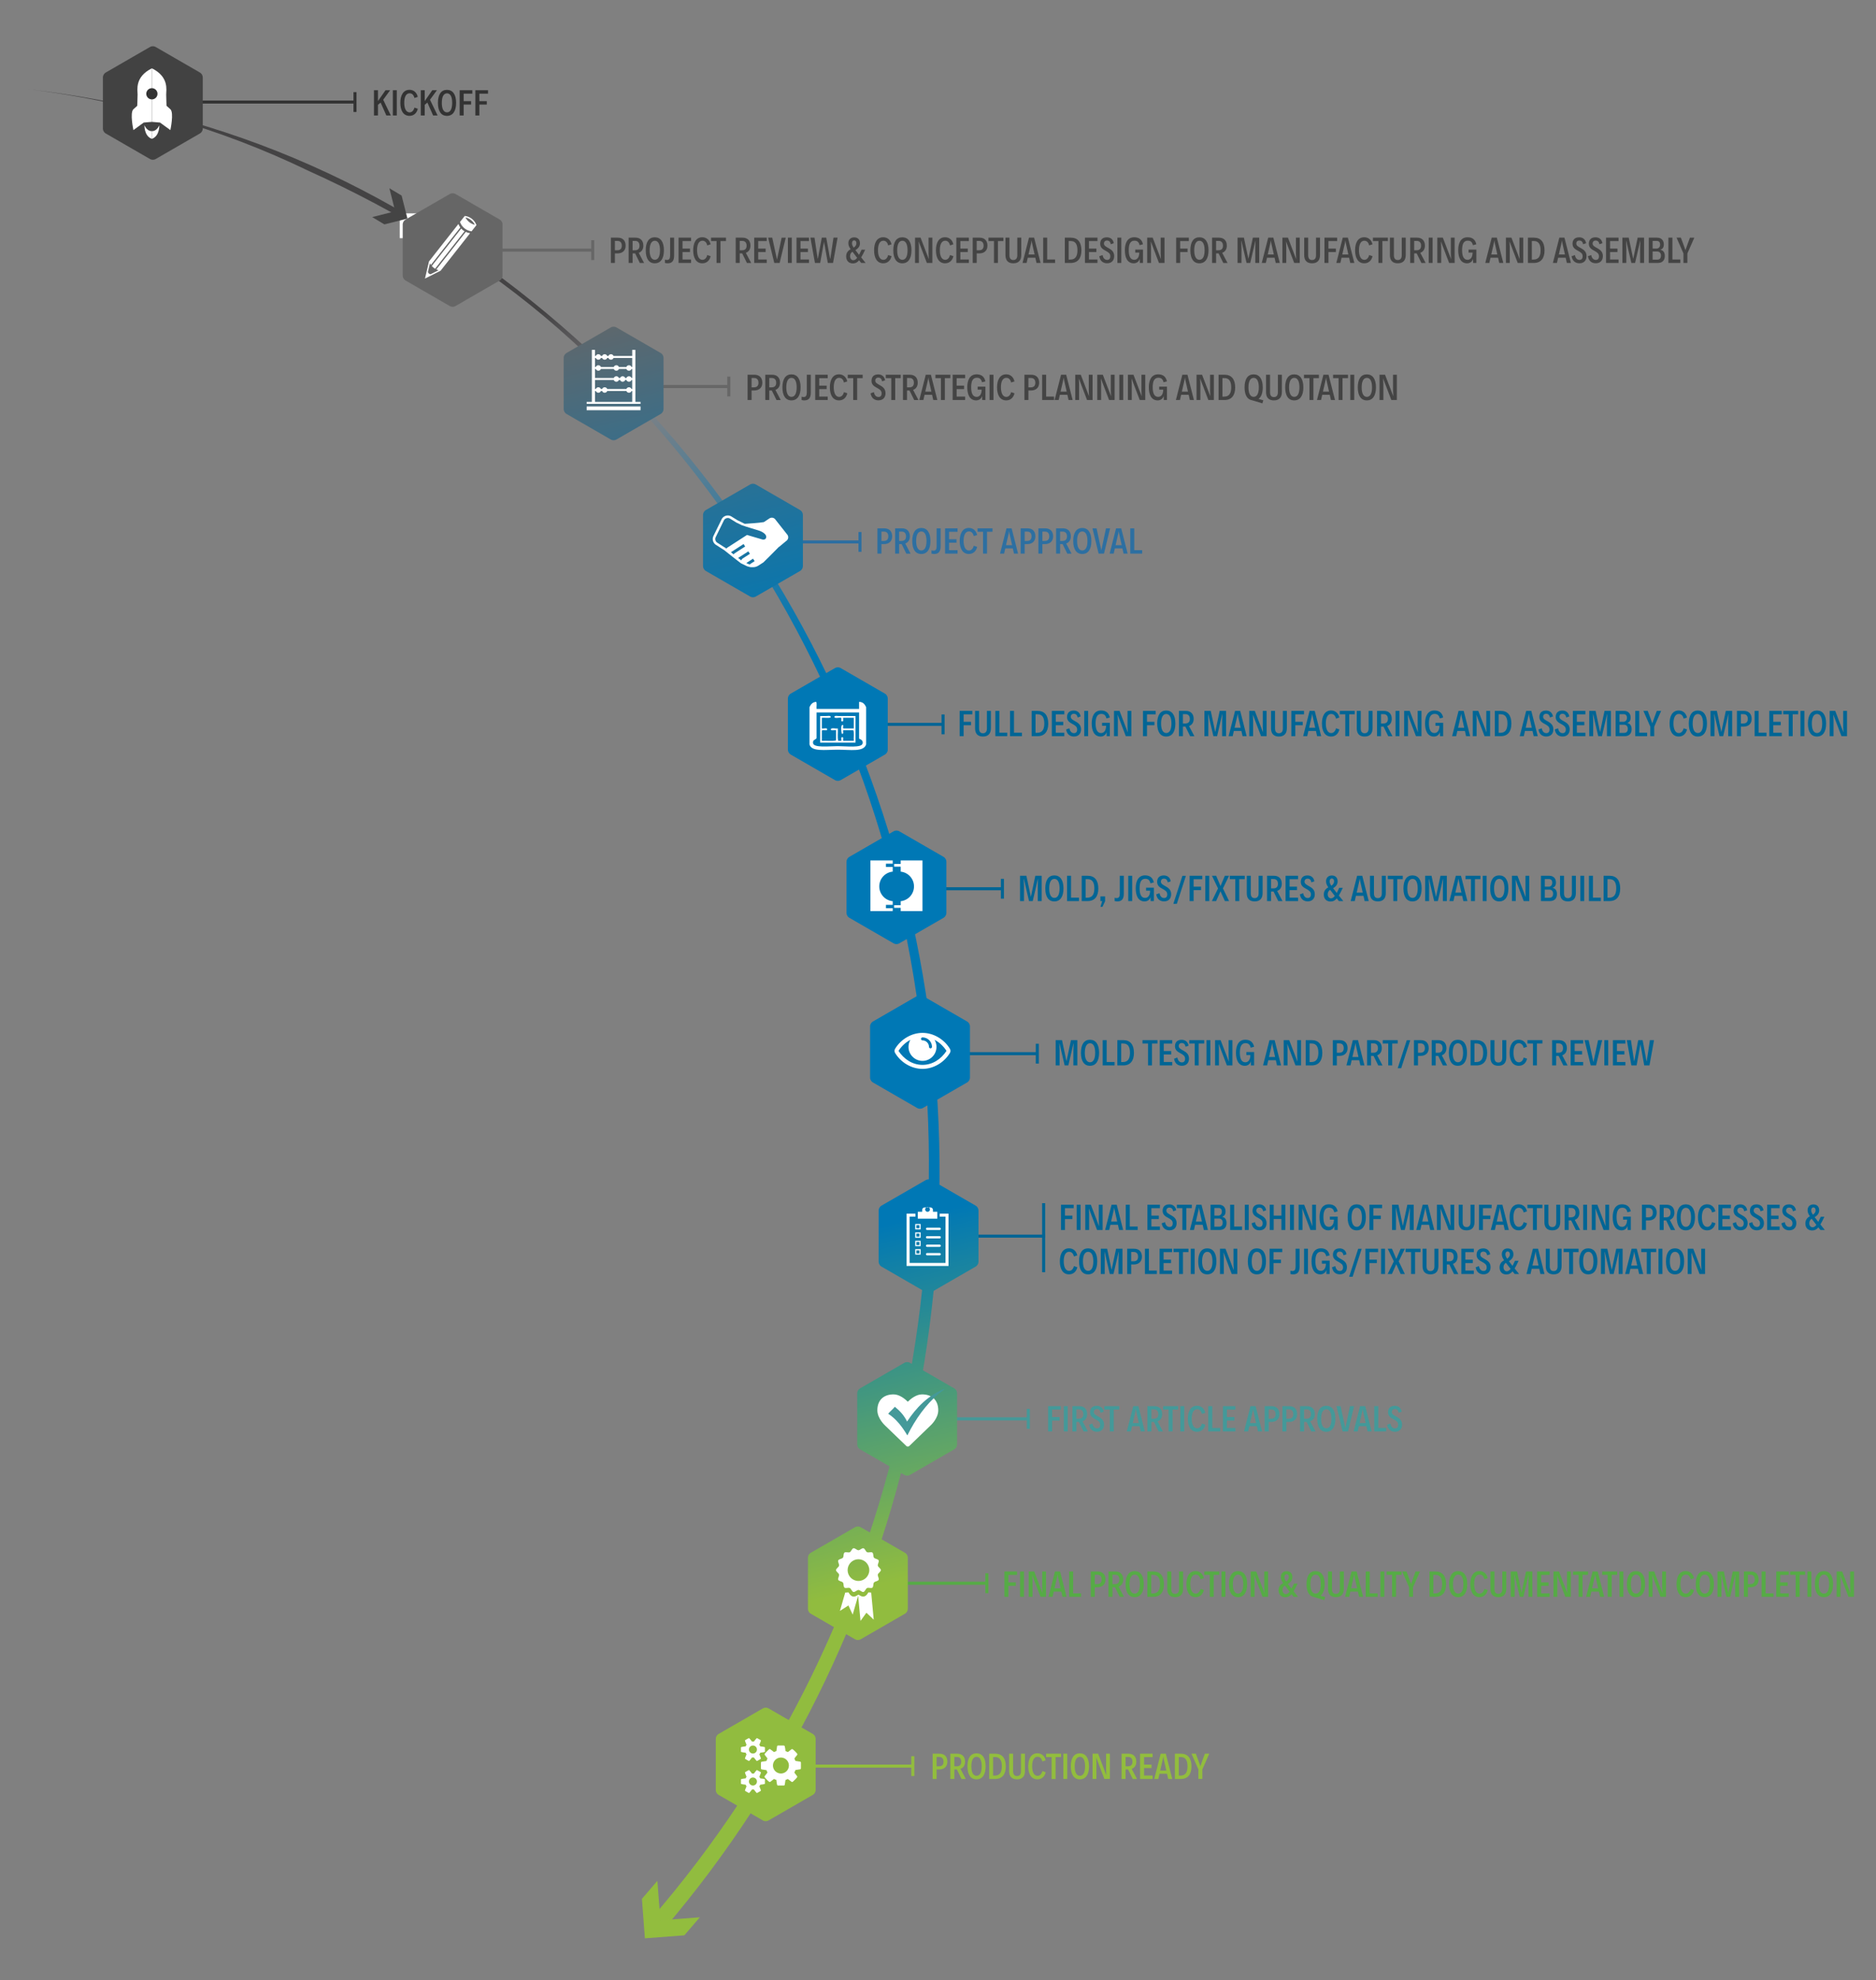 <svg xmlns="http://www.w3.org/2000/svg" width="614" height="648" viewBox="13.5 0 614 648"><rect x="13.5" y="0" width="614" height="648" fill="#808080" stroke="none"/><path fill="none" d="M13.5 0h614v648h-614V0z"/><linearGradient id="a" gradientUnits="userSpaceOnUse" x1="171.676" y1="429.33" x2="279.01" y2="11.997" gradientTransform="matrix(1 0 0 -1 -18 541)"><stop offset="0" stop-color="#444344"/><stop offset=".02" stop-color="#555456"/><stop offset=".063" stop-color="#747577"/><stop offset=".086" stop-color="#808184"/><stop offset=".125" stop-color="#657F8E"/><stop offset=".209" stop-color="#2F7BA3"/><stop offset=".272" stop-color="#0D79B0"/><stop offset=".307" stop-color="#0078B5"/><stop offset=".736" stop-color="#0078B5"/><stop offset="1" stop-color="#91BC3F"/></linearGradient><path fill="url(#a)" d="M230.68 631.35c21.09-24.64 38.896-52.103 52.87-81.347 13.993-29.247 24.16-60.288 30.317-92.08 6.146-31.792 8.39-64.333 6.5-96.64-1.877-32.305-7.89-64.36-17.94-95.093-10.044-30.733-24.12-60.143-41.866-87.143-17.732-27-39.144-51.59-63.596-72.674-24.434-21.09-52.078-39.11-81.56-52.196-29.47-13.105-60.753-21.242-92.75-25.012 31.97 3.99 62.755 12.678 91.875 26.763 29.327 13.264 57.364 30.28 81.557 51.457 24.207 21.168 45.344 45.79 62.792 72.76 17.46 26.97 31.24 56.29 41 86.87 9.766 30.58 15.507 62.42 17.145 94.45 1.65 32.035-.8 64.258-7.1 95.68-6.31 31.42-16.58 62.035-30.597 90.822-14.01 28.79-31.742 55.732-52.724 79.902-.97 1.115-.85 2.81.268 3.776 1.118.97 2.81.85 3.778-.267l.002-.003.028-.027z"/><path fill="#FFF" d="M144.334 69.825h9.908v8.107h-9.908v-8.107z"/><path fill="#92BD3E" d="M228.656 615.443l.978 12.913 12.913-.985-5.065 5.9-12.91.98-.98-12.91"/><g fill="#006595"><path d="M360.752 394.2h4.15v1.128h-2.844v2.447h2.436v1.127h-2.436v3.574h-1.307V394.2zM365.887 394.2h1.283v8.276h-1.283V394.2zM368.707 394.2h1.81l2.7 7.053-.084-1.763v-5.29h1.247v8.276h-1.812l-2.686-7.064.084 1.607v5.456h-1.26V394.2zM379.386 400.773h-2.47l-.385 1.703h-1.33l2.11-8.275h1.68l2.11 8.276h-1.33l-.384-1.703zm-.24-1.055l-.863-3.874-.097-.647h-.035l-.106.647-.89 3.874h1.992zM381.955 394.2h1.307v7.15h2.592v1.126h-3.898V394.2zM389.035 394.2h4.09v1.128h-2.783v2.447h2.436v1.127h-2.436v2.447h2.783v1.126h-4.09V394.2zM393.715 400.282l1.08-.384c.204 1.127.804 1.583 1.5 1.583.67 0 1.03-.407 1.03-1.187 0-.936-.636-1.296-1.438-1.75-.852-.47-1.87-.973-1.87-2.328 0-1.283.706-2.123 2.182-2.123.982 0 2.014.48 2.266 1.932l-.983.336c-.155-.792-.528-1.212-1.26-1.212-.695 0-.983.48-.983.983 0 .757.792 1.08 1.596 1.55.815.466 1.763 1.078 1.763 2.565 0 1.403-.853 2.34-2.315 2.34-1.106 0-2.28-.54-2.57-2.303zM400.482 395.316h-1.8V394.2h4.894v1.116h-1.8v7.16h-1.294v-7.16zM407.13 400.773h-2.472l-.383 1.703h-1.332l2.11-8.275h1.68l2.11 8.276h-1.33l-.384-1.703zm-.24-1.055l-.864-3.874-.096-.647h-.035l-.108.647-.888 3.874h1.99zM409.7 394.2h2.697c1.45 0 2.22.9 2.22 2.22 0 .995-.434 1.5-1.08 1.703v.06c.887.156 1.402.876 1.402 2.016 0 1.414-.815 2.277-2.255 2.277H409.7V394.2zm2.566 3.575c.623 0 1.14-.48 1.14-1.296 0-.828-.408-1.2-1.092-1.2h-1.355v2.495h1.306zm.24 3.622c.79 0 1.175-.504 1.175-1.332 0-.863-.527-1.33-1.174-1.33h-1.548v2.662h1.548zM416.12 394.2h1.306v7.15h2.59v1.126h-3.896V394.2zM420.918 394.2h1.283v8.276h-1.282V394.2zM423.15 400.282l1.08-.384c.203 1.127.803 1.583 1.498 1.583.672 0 1.032-.407 1.032-1.187 0-.936-.636-1.296-1.44-1.75-.85-.47-1.87-.973-1.87-2.328 0-1.283.708-2.123 2.183-2.123.984 0 2.016.48 2.268 1.932l-.983.336c-.155-.792-.527-1.212-1.26-1.212-.695 0-.982.48-.982.983 0 .757.79 1.08 1.596 1.55.815.466 1.763 1.078 1.763 2.565 0 1.403-.852 2.34-2.314 2.34-1.107 0-2.282-.54-2.57-2.303zM429.078 394.2h1.296v3.575h2.52V394.2h1.282v8.276h-1.283v-3.586h-2.52v3.586h-1.295V394.2zM435.715 394.2h1.283v8.276h-1.283V394.2zM438.534 394.2h1.812l2.697 7.053-.083-1.763v-5.29h1.247v8.276h-1.81l-2.69-7.064.085 1.607v5.456h-1.26V394.2zM451.31 398.1v4.377h-1.054l-.024-1.355c-.192.828-.947 1.476-1.93 1.476-2.124 0-2.927-1.896-2.927-4.294 0-2.34.84-4.233 3.058-4.233 1.74 0 2.58.937 2.866 2.304l-1.105.3c-.228-.96-.672-1.487-1.715-1.487-1.475 0-1.835 1.463-1.835 3.118 0 1.68.407 3.143 1.774 3.143.792 0 1.343-.528 1.56-1.428.06-.275.107-.6.107-.936h-1.32v-.983h2.544zM454.578 398.34c0-2.76 1.067-4.26 2.95-4.26 1.907 0 3 1.5 3 4.26s-1.093 4.257-3 4.257c-1.882 0-2.95-1.5-2.95-4.258zm4.665 0c0-2.063-.636-3.12-1.69-3.12-1.056 0-1.703 1.057-1.703 3.12 0 2.05.647 3.105 1.703 3.105 1.054 0 1.69-1.055 1.69-3.106zM461.693 394.2h4.15v1.128H463v2.447h2.435v1.127H463v3.574h-1.308V394.2zM469.11 394.2h2.074l1.464 6.92 1.463-6.92h2.087v8.276h-1.295v-4.965l.084-2.23h-.048l-1.68 7.196h-1.21l-1.68-7.196h-.06l.096 2.23-.013 4.966h-1.282V394.2zM481.216 400.773h-2.47l-.385 1.703h-1.33l2.11-8.275h1.68l2.11 8.276h-1.33l-.384-1.703zm-.24-1.055l-.863-3.874-.097-.647h-.035l-.106.647-.89 3.874h1.992zM483.785 394.2h1.81l2.7 7.053-.084-1.763v-5.29h1.248v8.276h-1.812l-2.686-7.064.084 1.607v5.456h-1.26V394.2zM490.914 399.922v-5.72h1.307v5.768c0 1.044.457 1.548 1.272 1.548s1.295-.504 1.295-1.548v-5.77h1.308v5.662c0 1.75-.876 2.734-2.603 2.734-1.715 0-2.578-.96-2.578-2.674zM497.55 394.2h4.15v1.128h-2.844v2.447h2.435v1.127h-2.434v3.574h-1.308V394.2zM505.61 400.773h-2.47l-.384 1.703h-1.33l2.11-8.275h1.678l2.11 8.276h-1.33l-.383-1.703zm-.24-1.055l-.862-3.874-.096-.647h-.036l-.108.647-.887 3.874h1.99zM507.57 398.34c0-2.472.946-4.27 2.997-4.27 1.343 0 2.375.85 2.698 2.313l-1.09.36c-.205-.924-.72-1.535-1.584-1.535-1.14 0-1.75 1.187-1.75 3.082 0 1.93.623 3.166 1.763 3.166.79 0 1.344-.624 1.57-1.56l1.104.372c-.323 1.464-1.354 2.327-2.697 2.327-2.063.002-3.01-1.785-3.01-4.256zM515.213 395.316h-1.8V394.2h4.894v1.116h-1.8v7.16h-1.294v-7.16zM518.97 399.922v-5.72h1.307v5.768c0 1.044.456 1.548 1.27 1.548s1.297-.504 1.297-1.548v-5.77h1.307v5.662c0 1.75-.874 2.734-2.602 2.734-1.715 0-2.58-.96-2.58-2.674zM529.275 402.488l-1.535-3.13h-.828v3.118h-1.307V394.2h2.23c1.63 0 2.59.96 2.59 2.615 0 1.176-.55 2.003-1.51 2.35l1.75 3.323h-1.39zm-2.363-4.16h.78c.995 0 1.475-.53 1.475-1.5 0-.972-.48-1.56-1.415-1.56h-.84v3.06zM531.665 394.2h1.283v8.276h-1.283V394.2zM534.484 394.2h1.812l2.698 7.053-.084-1.763v-5.29h1.248v8.276h-1.812l-2.687-7.064.083 1.607v5.456h-1.26V394.2zM547.262 398.1v4.377h-1.055l-.025-1.355c-.19.828-.947 1.476-1.93 1.476-2.123 0-2.927-1.896-2.927-4.294 0-2.34.84-4.233 3.058-4.233 1.74 0 2.58.937 2.867 2.304l-1.104.3c-.23-.96-.672-1.487-1.715-1.487-1.475 0-1.835 1.463-1.835 3.118 0 1.68.408 3.143 1.775 3.143.792 0 1.344-.528 1.56-1.428.06-.275.108-.6.108-.936h-1.32v-.983h2.544zM550.9 394.2h2.23c1.63 0 2.59.96 2.59 2.615 0 1.607-1.02 2.543-2.697 2.543h-.816v3.118H550.9V394.2zm2.087 4.127c.995 0 1.476-.528 1.476-1.5 0-.97-.48-1.56-1.416-1.56h-.84v3.06h.78zM560.366 402.488l-1.535-3.13h-.826v3.118h-1.308V394.2h2.23c1.632 0 2.59.96 2.59 2.615 0 1.176-.55 2.003-1.51 2.35l1.75 3.323h-1.39zm-2.362-4.16h.78c.995 0 1.474-.53 1.474-1.5 0-.972-.48-1.56-1.414-1.56h-.84v3.06zM562.3 398.34c0-2.76 1.068-4.26 2.95-4.26 1.908 0 3 1.5 3 4.26s-1.092 4.257-3 4.257c-1.882 0-2.95-1.5-2.95-4.258zm4.666 0c0-2.063-.636-3.12-1.69-3.12-1.056 0-1.703 1.057-1.703 3.12 0 2.05.647 3.105 1.703 3.105 1.054 0 1.69-1.055 1.69-3.106zM569.236 398.34c0-2.472.947-4.27 2.998-4.27 1.344 0 2.375.85 2.7 2.313l-1.093.36c-.203-.924-.72-1.535-1.583-1.535-1.14 0-1.75 1.187-1.75 3.082 0 1.93.623 3.166 1.763 3.166.792 0 1.343-.624 1.57-1.56l1.105.372c-.324 1.464-1.355 2.327-2.7 2.327-2.06.002-3.01-1.785-3.01-4.256zM575.92 394.2h4.09v1.128h-2.783v2.447h2.436v1.127h-2.436v2.447h2.783v1.126h-4.09V394.2zM580.6 400.282l1.08-.384c.204 1.127.804 1.583 1.5 1.583.67 0 1.03-.407 1.03-1.187 0-.936-.636-1.296-1.438-1.75-.852-.47-1.87-.973-1.87-2.328 0-1.283.706-2.123 2.182-2.123.983 0 2.015.48 2.267 1.932l-.982.336c-.155-.792-.528-1.212-1.26-1.212-.695 0-.983.48-.983.983 0 .757.792 1.08 1.596 1.55.816.466 1.764 1.078 1.764 2.565 0 1.403-.852 2.34-2.314 2.34-1.107 0-2.28-.54-2.57-2.303zM585.94 400.282l1.08-.384c.203 1.127.803 1.583 1.498 1.583.672 0 1.032-.407 1.032-1.187 0-.936-.637-1.296-1.44-1.75-.85-.47-1.87-.973-1.87-2.328 0-1.283.707-2.123 2.183-2.123.983 0 2.015.48 2.267 1.932l-.983.336c-.155-.792-.528-1.212-1.26-1.212-.695 0-.983.48-.983.983 0 .757.792 1.08 1.596 1.55.815.466 1.763 1.078 1.763 2.565 0 1.403-.852 2.34-2.314 2.34-1.107 0-2.28-.54-2.57-2.303zM591.867 394.2h4.09v1.128h-2.782v2.447h2.435v1.127h-2.435v2.447h2.782v1.126h-4.09V394.2zM596.55 400.282l1.078-.384c.204 1.127.804 1.583 1.5 1.583.67 0 1.03-.407 1.03-1.187 0-.936-.635-1.296-1.44-1.75-.85-.47-1.87-.973-1.87-2.328 0-1.283.71-2.123 2.184-2.123.983 0 2.015.48 2.267 1.932l-.984.336c-.156-.792-.527-1.212-1.26-1.212-.695 0-.982.48-.982.983 0 .757.79 1.08 1.595 1.55.814.466 1.762 1.078 1.762 2.565 0 1.403-.852 2.34-2.314 2.34-1.106 0-2.282-.54-2.57-2.303zM609.313 402.477l-.684-.863c-.66.78-1.272 1.02-2.053 1.02-1.26 0-2.193-.815-2.193-2.29 0-1.14.562-1.872 1.475-2.352-.6-.9-.745-1.367-.745-2.015 0-1.092.72-1.87 1.896-1.87 1.213 0 1.897.767 1.897 1.918 0 .936-.457 1.643-1.488 2.255.31.42.707.923 1.198 1.547.24-.456.504-.996.805-1.68h1.188c-.49 1.068-.923 1.884-1.308 2.52l1.45 1.81h-1.44zm-1.32-1.667c-.647-.827-1.15-1.476-1.546-2.003-.492.324-.78.768-.78 1.476 0 .79.504 1.307 1.044 1.307.41 0 .804-.17 1.284-.78zm-1.702-4.774c0 .396.12.78.564 1.44.612-.433.888-.89.888-1.465 0-.55-.275-.922-.73-.922s-.72.385-.72.948z"/></g><g fill="#006595"><path d="M360.38 412.74c0-2.472.947-4.27 2.998-4.27 1.343 0 2.375.85 2.698 2.313l-1.09.36c-.205-.924-.72-1.535-1.584-1.535-1.14 0-1.752 1.187-1.752 3.082 0 1.93.624 3.166 1.764 3.166.79 0 1.344-.624 1.57-1.56l1.104.372c-.323 1.464-1.354 2.327-2.697 2.327-2.063.002-3.01-1.785-3.01-4.256zM366.668 412.74c0-2.76 1.067-4.26 2.95-4.26 1.907 0 3 1.5 3 4.26s-1.093 4.257-3 4.257c-1.883 0-2.95-1.5-2.95-4.258zm4.665 0c0-2.063-.636-3.12-1.69-3.12-1.056 0-1.703 1.057-1.703 3.12 0 2.05.647 3.105 1.703 3.105 1.054 0 1.69-1.055 1.69-3.106zM373.783 408.602h2.074l1.464 6.92 1.465-6.92h2.086v8.275h-1.294v-4.965l.084-2.23h-.05l-1.677 7.195h-1.212l-1.678-7.196h-.06l.095 2.232-.012 4.965h-1.283v-8.275zM382.424 408.602h2.23c1.63 0 2.59.96 2.59 2.614 0 1.607-1.02 2.543-2.697 2.543h-.816v3.117h-1.306v-8.275zm2.086 4.126c.996 0 1.476-.528 1.476-1.5 0-.97-.48-1.56-1.415-1.56h-.84v3.06h.78zM388.22 408.602h1.306v7.148h2.592v1.127h-3.898v-8.275zM393.02 408.602h4.09v1.127h-2.783v2.446h2.436v1.127h-2.436v2.447h2.783v1.127h-4.09v-8.275zM399.38 409.717h-1.8v-1.115h4.893v1.115h-1.8v7.16h-1.294v-7.16zM403.22 408.602h1.282v8.275h-1.283v-8.275zM405.668 412.74c0-2.76 1.066-4.26 2.95-4.26 1.906 0 2.998 1.5 2.998 4.26s-1.092 4.257-3 4.257c-1.882 0-2.948-1.5-2.948-4.258zm4.664 0c0-2.063-.635-3.12-1.69-3.12s-1.703 1.057-1.703 3.12c0 2.05.646 3.105 1.702 3.105s1.69-1.055 1.69-3.106zM412.783 408.602h1.81l2.7 7.052-.084-1.763v-5.288h1.245v8.275h-1.81l-2.688-7.064.084 1.607v5.457h-1.258v-8.275zM421.903 412.74c0-2.76 1.067-4.26 2.95-4.26 1.906 0 2.998 1.5 2.998 4.26s-1.09 4.257-2.997 4.257c-1.882 0-2.95-1.5-2.95-4.258zm4.665 0c0-2.063-.635-3.12-1.69-3.12-1.056 0-1.704 1.057-1.704 3.12 0 2.05.648 3.105 1.703 3.105 1.057 0 1.69-1.055 1.69-3.106zM429.02 408.602h4.148v1.127h-2.842v2.446h2.434v1.127h-2.434v3.574h-1.308v-8.275zM436.506 415.905c.72 0 1.032-.455 1.032-1.45V408.6h1.308v5.9c0 1.692-.696 2.496-2.088 2.496-.155 0-.635-.024-.91-.12v-1.092c.287.098.443.12.658.12zM440.3 408.602h1.282v8.275H440.3v-8.275zM448.684 412.5v4.377h-1.057l-.023-1.355c-.19.828-.947 1.476-1.93 1.476-2.124 0-2.928-1.896-2.928-4.294 0-2.34.84-4.233 3.06-4.233 1.738 0 2.577.937 2.865 2.304l-1.102.3c-.23-.96-.672-1.487-1.716-1.487-1.476 0-1.835 1.463-1.835 3.118 0 1.68.408 3.143 1.775 3.143.79 0 1.343-.528 1.56-1.428.06-.275.107-.6.107-.936h-1.32v-.983h2.544zM449.454 414.683l1.08-.384c.204 1.126.804 1.582 1.5 1.582.67 0 1.03-.408 1.03-1.188 0-.936-.636-1.296-1.44-1.75-.85-.47-1.87-.973-1.87-2.328 0-1.283.708-2.123 2.184-2.123.982 0 2.014.48 2.266 1.932l-.982.336c-.156-.79-.528-1.21-1.26-1.21-.695 0-.983.478-.983.982 0 .756.79 1.08 1.594 1.548.816.467 1.764 1.08 1.764 2.566 0 1.403-.852 2.34-2.314 2.34-1.106 0-2.282-.54-2.57-2.303zM458.032 408.613h1.14l-2.975 9.175h-1.14l2.975-9.175zM460.386 408.602h4.15v1.127h-2.843v2.446h2.434v1.127h-2.434v3.574h-1.308v-8.275zM465.52 408.602h1.284v8.275h-1.283v-8.275zM471.292 412.74l2.003 4.137h-1.367l-1.44-3.214-1.426 3.214h-1.38l2.004-4.138-1.99-4.14h1.378l1.427 3.36 1.417-3.36h1.38l-2.005 4.14zM475.337 409.717h-1.8v-1.115h4.895v1.115h-1.8v7.16h-1.295v-7.16zM479.094 414.322v-5.72h1.307v5.768c0 1.044.458 1.548 1.272 1.548.816 0 1.296-.504 1.296-1.548v-5.77h1.308v5.662c0 1.75-.876 2.734-2.604 2.734-1.715 0-2.578-.96-2.578-2.674zM489.4 416.89l-1.536-3.13h-.827v3.117h-1.308v-8.275h2.23c1.63 0 2.59.96 2.59 2.614 0 1.176-.552 2.003-1.512 2.35l1.752 3.323h-1.39zm-2.363-4.162h.78c.995 0 1.474-.528 1.474-1.5 0-.97-.478-1.56-1.413-1.56h-.84v3.06zM491.79 408.602h4.09v1.127h-2.783v2.446h2.435v1.127h-2.435v2.447h2.782v1.127h-4.09v-8.275zM496.47 414.683l1.08-.384c.204 1.126.804 1.582 1.5 1.582.67 0 1.03-.408 1.03-1.188 0-.936-.636-1.296-1.44-1.75-.85-.47-1.87-.973-1.87-2.328 0-1.283.708-2.123 2.184-2.123.982 0 2.014.48 2.266 1.932l-.982.336c-.156-.79-.528-1.21-1.26-1.21-.695 0-.983.478-.983.982 0 .756.792 1.08 1.595 1.548.816.467 1.764 1.08 1.764 2.566 0 1.403-.852 2.34-2.314 2.34-1.106 0-2.282-.54-2.57-2.303zM509.234 416.877l-.684-.863c-.66.78-1.27 1.02-2.05 1.02-1.26 0-2.195-.815-2.195-2.29 0-1.14.563-1.872 1.476-2.352-.6-.9-.743-1.367-.743-2.015 0-1.092.72-1.87 1.895-1.87 1.212 0 1.896.767 1.896 1.918 0 .936-.456 1.643-1.487 2.255.313.42.708.923 1.2 1.547.24-.456.504-.996.804-1.68h1.187c-.49 1.068-.922 1.884-1.306 2.52l1.45 1.81h-1.44zm-1.318-1.667c-.648-.827-1.152-1.476-1.548-2.003-.49.324-.78.768-.78 1.476 0 .79.504 1.307 1.045 1.307.407 0 .803-.17 1.283-.78zm-1.703-4.773c0 .396.12.78.562 1.44.612-.433.89-.89.89-1.465 0-.552-.277-.923-.733-.923-.455 0-.72.383-.72.947zM517.287 415.174h-2.47l-.385 1.703h-1.33l2.11-8.275h1.678l2.11 8.275h-1.33l-.383-1.703zm-.24-1.056l-.863-3.874-.096-.647h-.036l-.108.647-.887 3.874h1.99zM519.413 414.322v-5.72h1.308v5.768c0 1.044.456 1.548 1.272 1.548.814 0 1.295-.504 1.295-1.548v-5.77h1.307v5.662c0 1.75-.875 2.734-2.602 2.734-1.715 0-2.58-.96-2.58-2.674zM527.057 409.717h-1.8v-1.115h4.894v1.115h-1.798v7.16h-1.295v-7.16zM530.37 412.74c0-2.76 1.067-4.26 2.95-4.26 1.906 0 2.998 1.5 2.998 4.26s-1.092 4.257-2.998 4.257c-1.882 0-2.95-1.5-2.95-4.258zm4.665 0c0-2.063-.636-3.12-1.69-3.12-1.056 0-1.704 1.057-1.704 3.12 0 2.05.65 3.105 1.704 3.105 1.055 0 1.69-1.055 1.69-3.106zM537.485 408.602h2.075l1.463 6.92 1.463-6.92h2.087v8.275h-1.295v-4.965l.084-2.23h-.048l-1.68 7.195h-1.21l-1.68-7.196h-.06l.096 2.232-.013 4.965h-1.283v-8.275zM549.592 415.174h-2.47l-.386 1.703h-1.33l2.11-8.275h1.68l2.11 8.275h-1.332l-.382-1.703zm-.24-1.056l-.863-3.874-.098-.647h-.036l-.107.647-.89 3.874h1.992zM552.473 409.717h-1.8v-1.115h4.894v1.115h-1.8v7.16h-1.294v-7.16zM556.312 408.602h1.283v8.275h-1.283v-8.275zM558.762 412.74c0-2.76 1.067-4.26 2.95-4.26 1.907 0 3 1.5 3 4.26s-1.093 4.257-3 4.257c-1.883 0-2.95-1.5-2.95-4.258zm4.665 0c0-2.063-.636-3.12-1.69-3.12-1.056 0-1.703 1.057-1.703 3.12 0 2.05.647 3.105 1.703 3.105 1.054 0 1.69-1.055 1.69-3.106zM565.877 408.602h1.81l2.7 7.052-.084-1.763v-5.288h1.247v8.275h-1.812l-2.686-7.064.084 1.607v5.457h-1.26v-8.275z"/></g><path fill="#FFF" d="M317.084 344.78h36.422"/><path fill="none" stroke="#006595" stroke-miterlimit="10" d="M317.084 344.78h35.922"/><path fill="#006595" d="M352.506 341.53h1v6.5h-1v-6.5z"/><path fill="none" stroke="#006595" stroke-miterlimit="10" d="M319.067 404.482h36.422"/><g fill="#006595"><path d="M359.012 340.352h2.074l1.464 6.92 1.464-6.92h2.086v8.275h-1.295v-4.965l.084-2.23h-.05l-1.678 7.195h-1.212l-1.68-7.196h-.06l.096 2.232-.012 4.965h-1.283v-8.275zM367.28 344.49c0-2.76 1.067-4.26 2.95-4.26 1.906 0 2.998 1.5 2.998 4.26s-1.092 4.257-2.998 4.257c-1.882 0-2.95-1.5-2.95-4.258zm4.665 0c0-2.063-.636-3.12-1.69-3.12-1.056 0-1.704 1.057-1.704 3.12 0 2.05.65 3.105 1.704 3.105 1.056 0 1.69-1.055 1.69-3.106zM374.396 340.352h1.308v7.148h2.59v1.127h-3.897v-8.275zM379.195 340.352h1.967c2.28 0 3.467 1.5 3.467 4.174 0 2.626-1.226 4.102-3.48 4.102h-1.955v-8.276zm1.835 7.17c1.56 0 2.303-1.007 2.303-3.045 0-2.003-.708-3.022-2.194-3.022h-.673v6.068h.563zM389.238 341.467h-1.8v-1.115h4.895v1.115h-1.8v7.16h-1.295v-7.16zM393.08 340.352h4.09v1.127h-2.783v2.446h2.435v1.127h-2.435v2.447h2.782v1.127h-4.09v-8.275zM397.76 346.433l1.08-.384c.203 1.126.803 1.582 1.498 1.582.672 0 1.03-.408 1.03-1.188 0-.936-.634-1.296-1.438-1.75-.852-.47-1.87-.973-1.87-2.328 0-1.283.708-2.123 2.183-2.123.983 0 2.015.48 2.267 1.932l-.983.336c-.156-.79-.527-1.21-1.26-1.21-.695 0-.982.478-.982.982 0 .756.79 1.08 1.595 1.548.815.467 1.763 1.08 1.763 2.566 0 1.403-.852 2.34-2.314 2.34-1.107 0-2.283-.54-2.57-2.303zM404.527 341.467h-1.8v-1.115h4.894v1.115h-1.798v7.16h-1.295v-7.16zM408.367 340.352h1.283v8.275h-1.283v-8.275zM411.188 340.352h1.81l2.7 7.052-.084-1.763v-5.288h1.247v8.275h-1.81l-2.687-7.064.084 1.607v5.457h-1.26v-8.275zM423.965 344.25v4.377h-1.056l-.025-1.355c-.19.828-.947 1.476-1.93 1.476-2.124 0-2.928-1.896-2.928-4.294 0-2.34.84-4.233 3.06-4.233 1.738 0 2.577.937 2.865 2.304l-1.103.3c-.23-.96-.673-1.487-1.717-1.487-1.476 0-1.835 1.463-1.835 3.118 0 1.68.408 3.143 1.775 3.143.79 0 1.343-.528 1.56-1.428.06-.275.107-.6.107-.936h-1.32v-.983h2.545zM431.07 346.924h-2.472l-.384 1.703h-1.332l2.11-8.275h1.68l2.11 8.275h-1.33l-.383-1.703zm-.24-1.056l-.864-3.874-.097-.647h-.036l-.107.647-.89 3.874h1.992zM433.64 340.352h1.81l2.7 7.052-.085-1.763v-5.288h1.247v8.275H437.5l-2.686-7.064.084 1.607v5.457h-1.26v-8.275zM440.852 340.352h1.967c2.277 0 3.465 1.5 3.465 4.174 0 2.626-1.224 4.102-3.478 4.102h-1.955v-8.276zm1.834 7.17c1.56 0 2.303-1.007 2.303-3.045 0-2.003-.708-3.022-2.195-3.022h-.67v6.068h.56zM449.73 340.352h2.23c1.63 0 2.59.96 2.59 2.614 0 1.607-1.02 2.543-2.697 2.543h-.816v3.117h-1.307v-8.275zm2.087 4.126c.995 0 1.476-.528 1.476-1.5 0-.97-.48-1.56-1.416-1.56h-.84v3.06h.78zM458.357 346.924h-2.47l-.386 1.703h-1.33l2.11-8.275h1.68l2.11 8.275h-1.33l-.383-1.703zm-.24-1.056l-.863-3.874-.097-.647h-.036l-.106.647-.888 3.874h1.99zM464.596 348.64l-1.535-3.13h-.826v3.117h-1.308v-8.275h2.23c1.632 0 2.592.96 2.592 2.614 0 1.176-.553 2.003-1.512 2.35l1.75 3.323h-1.39zm-2.363-4.162h.78c.995 0 1.475-.528 1.475-1.5 0-.97-.48-1.56-1.415-1.56h-.84v3.06zM467.86 341.467h-1.798v-1.115h4.894v1.115h-1.8v7.16h-1.295v-7.16zM473.933 340.363h1.14l-2.975 9.175h-1.14l2.975-9.175zM476.286 340.352h2.23c1.632 0 2.59.96 2.59 2.614 0 1.607-1.02 2.543-2.697 2.543h-.816v3.117h-1.308v-8.275zm2.087 4.126c.996 0 1.475-.528 1.475-1.5 0-.97-.48-1.56-1.414-1.56h-.84v3.06h.78zM485.752 348.64l-1.535-3.13h-.828v3.117h-1.308v-8.275h2.23c1.63 0 2.59.96 2.59 2.614 0 1.176-.55 2.003-1.51 2.35l1.75 3.323h-1.39zm-2.363-4.162h.78c.994 0 1.475-.528 1.475-1.5 0-.97-.48-1.56-1.416-1.56h-.84v3.06zM487.687 344.49c0-2.76 1.067-4.26 2.95-4.26 1.906 0 2.998 1.5 2.998 4.26s-1.092 4.257-2.998 4.257c-1.883 0-2.95-1.5-2.95-4.258zm4.665 0c0-2.063-.635-3.12-1.69-3.12-1.056 0-1.704 1.057-1.704 3.12 0 2.05.648 3.105 1.703 3.105 1.057 0 1.692-1.055 1.692-3.106zM494.803 340.352h1.967c2.278 0 3.466 1.5 3.466 4.174 0 2.626-1.224 4.102-3.478 4.102h-1.955v-8.276zm1.834 7.17c1.56 0 2.303-1.007 2.303-3.045 0-2.003-.707-3.022-2.194-3.022h-.67v6.068h.56zM501.318 346.072v-5.72h1.307v5.768c0 1.044.456 1.548 1.27 1.548s1.296-.504 1.296-1.548v-5.77h1.31v5.662c0 1.75-.877 2.734-2.604 2.734-1.714 0-2.578-.96-2.578-2.674zM507.582 344.49c0-2.472.947-4.27 2.998-4.27 1.344 0 2.375.85 2.7 2.313l-1.093.36c-.203-.924-.72-1.535-1.583-1.535-1.14 0-1.75 1.187-1.75 3.082 0 1.93.622 3.166 1.763 3.166.79 0 1.343-.624 1.57-1.56l1.104.372c-.323 1.464-1.354 2.327-2.697 2.327-2.064.002-3.01-1.785-3.01-4.256zM515.225 341.467h-1.8v-1.115h4.895v1.115h-1.8v7.16h-1.295v-7.16zM525.172 348.64l-1.535-3.13h-.828v3.117H521.5v-8.275h2.23c1.63 0 2.59.96 2.59 2.614 0 1.176-.55 2.003-1.51 2.35l1.75 3.323h-1.39zm-2.363-4.162h.778c.996 0 1.476-.528 1.476-1.5 0-.97-.48-1.56-1.415-1.56h-.84v3.06zM527.562 340.352h4.09v1.127h-2.782v2.446h2.435v1.127h-2.435v2.447h2.782v1.127h-4.09v-8.275zM537.88 340.352l-2.004 8.275h-1.75l-2.016-8.275h1.343l1.56 7.196 1.522-7.196h1.344zM538.578 340.352h1.283v8.275h-1.282v-8.275zM541.397 340.352h4.09v1.127h-2.782v2.446h2.435v1.127h-2.435v2.447h2.782v1.127h-4.09v-8.275zM554.846 340.352l-1.488 8.275h-1.715l-1.247-6.933-1.247 6.933h-1.716l-1.487-8.275h1.343l1.03 6.85h.073l1.283-6.85h1.45l1.26 6.85h.085l1.032-6.85h1.344z"/></g><path fill="#FFF" d="M285.496 237.028h37.158"/><path fill="none" stroke="#006595" stroke-miterlimit="10" d="M285.496 237.028h36.658"/><path fill="#006595" d="M321.654 233.778h1v6.5h-1v-6.5z"/><g fill="#006595"><path d="M327.584 232.614h4.15v1.127h-2.843v2.448h2.436v1.127h-2.435v3.574h-1.307v-8.276zM332.637 238.335v-5.72h1.307v5.768c0 1.044.456 1.548 1.27 1.548s1.296-.503 1.296-1.547v-5.77h1.308v5.662c0 1.75-.876 2.734-2.603 2.734-1.715 0-2.578-.96-2.578-2.675zM339.272 232.614h1.308v7.148h2.59v1.127h-3.897v-8.276zM344.072 232.614h1.307v7.148h2.59v1.127h-3.897v-8.276zM351.152 232.614h1.967c2.277 0 3.465 1.5 3.465 4.174 0 2.626-1.224 4.102-3.478 4.102h-1.955v-8.276zm1.834 7.172c1.56 0 2.303-1.008 2.303-3.046 0-2.003-.708-3.022-2.195-3.022h-.67v6.068h.56zM357.752 232.614h4.09v1.127h-2.783v2.448h2.435v1.127h-2.436v2.447h2.782v1.127h-4.09v-8.276zM362.432 238.695l1.08-.384c.204 1.128.804 1.584 1.5 1.584.67 0 1.03-.408 1.03-1.188 0-.936-.636-1.296-1.438-1.75-.852-.47-1.87-.973-1.87-2.328 0-1.283.706-2.123 2.182-2.123.983 0 2.015.48 2.267 1.932l-.983.336c-.155-.792-.528-1.212-1.26-1.212-.695 0-.983.48-.983.984 0 .756.792 1.08 1.596 1.548.815.467 1.763 1.08 1.763 2.566 0 1.403-.852 2.34-2.314 2.34-1.106 0-2.28-.54-2.57-2.303zM368.36 232.614h1.282v8.275h-1.283v-8.276zM376.744 236.512v4.378h-1.055l-.025-1.355c-.192.828-.947 1.476-1.93 1.476-2.124 0-2.927-1.895-2.927-4.293 0-2.34.84-4.233 3.058-4.233 1.74 0 2.58.936 2.866 2.303l-1.104.3c-.228-.96-.672-1.487-1.715-1.487-1.475 0-1.835 1.463-1.835 3.118 0 1.68.407 3.143 1.774 3.143.793 0 1.344-.527 1.56-1.427.06-.275.108-.6.108-.936h-1.32v-.983h2.544zM378.104 232.614h1.81l2.7 7.052-.084-1.763v-5.29h1.247v8.276h-1.812l-2.686-7.065.083 1.607v5.457h-1.26v-8.276zM387.596 232.614h4.15v1.127H388.9v2.448h2.436v1.127h-2.436v3.574h-1.307v-8.276zM392.24 236.752c0-2.76 1.066-4.258 2.95-4.258 1.906 0 2.998 1.5 2.998 4.258s-1.092 4.258-3 4.258c-1.88 0-2.948-1.5-2.948-4.258zm4.664 0c0-2.062-.635-3.118-1.69-3.118s-1.703 1.056-1.703 3.118c0 2.05.648 3.106 1.704 3.106s1.69-1.055 1.69-3.106zM403.025 240.9l-1.535-3.13h-.828v3.12h-1.307v-8.276h2.23c1.63 0 2.59.96 2.59 2.614 0 1.176-.55 2.003-1.51 2.35l1.75 3.323h-1.39zm-2.363-4.16h.78c.995 0 1.476-.528 1.476-1.5 0-.97-.48-1.56-1.416-1.56h-.84v3.06zM407.695 232.614h2.074l1.463 6.92 1.464-6.92h2.086v8.275h-1.295v-4.966l.084-2.23h-.05l-1.677 7.195h-1.212l-1.68-7.197h-.06l.096 2.23-.013 4.966h-1.283v-8.276zM419.8 239.187h-2.47l-.383 1.703h-1.332l2.11-8.275h1.68l2.11 8.275h-1.33l-.384-1.703zm-.24-1.056l-.862-3.873-.096-.647h-.035l-.108.647-.89 3.874h1.99zM422.37 232.614h1.812l2.7 7.052-.085-1.763v-5.29h1.246v8.276h-1.81l-2.688-7.065.084 1.607v5.457h-1.26v-8.276zM429.5 238.335v-5.72h1.307v5.768c0 1.044.455 1.548 1.27 1.548s1.296-.503 1.296-1.547v-5.77h1.307v5.662c0 1.75-.875 2.734-2.602 2.734-1.715 0-2.58-.96-2.58-2.675zM436.135 232.614h4.15v1.127h-2.844v2.448h2.437v1.127h-2.436v3.574h-1.306v-8.276zM444.197 239.187h-2.47l-.386 1.703h-1.33l2.11-8.275h1.68l2.11 8.275h-1.33l-.383-1.703zm-.24-1.056l-.863-3.873-.097-.647h-.036l-.106.647-.888 3.874h1.99zM446.155 236.752c0-2.47.947-4.27 2.998-4.27 1.343 0 2.375.852 2.698 2.314l-1.09.36c-.204-.924-.72-1.535-1.583-1.535-1.14 0-1.752 1.188-1.752 3.083 0 1.93.624 3.166 1.764 3.166.79 0 1.343-.625 1.57-1.56l1.103.37c-.323 1.465-1.354 2.328-2.697 2.328-2.063.002-3.01-1.785-3.01-4.256zM453.798 233.73h-1.8v-1.116h4.895v1.115h-1.8v7.16h-1.295v-7.16zM457.555 238.335v-5.72h1.307v5.768c0 1.044.457 1.548 1.27 1.548.817 0 1.297-.503 1.297-1.547v-5.77h1.307v5.662c0 1.75-.876 2.734-2.604 2.734-1.715 0-2.578-.96-2.578-2.675zM467.86 240.9l-1.535-3.13h-.827v3.12h-1.308v-8.276h2.23c1.632 0 2.59.96 2.59 2.614 0 1.176-.55 2.003-1.51 2.35l1.75 3.323h-1.39zm-2.362-4.16h.78c.995 0 1.474-.528 1.474-1.5 0-.97-.48-1.56-1.414-1.56h-.84v3.06zM470.25 232.614h1.283v8.275h-1.283v-8.276zM473.07 232.614h1.81l2.7 7.052-.084-1.763v-5.29h1.247v8.276h-1.812l-2.685-7.065.084 1.607v5.457h-1.26v-8.276zM485.848 236.512v4.378h-1.057l-.022-1.355c-.19.828-.947 1.476-1.93 1.476-2.124 0-2.928-1.895-2.928-4.293 0-2.34.84-4.233 3.06-4.233 1.738 0 2.577.936 2.865 2.303l-1.103.3c-.23-.96-.672-1.487-1.716-1.487-1.476 0-1.835 1.463-1.835 3.118 0 1.68.41 3.143 1.776 3.143.79 0 1.343-.527 1.56-1.427.06-.275.107-.6.107-.936h-1.32v-.983h2.545zM492.952 239.187h-2.47l-.385 1.703h-1.332l2.11-8.275h1.68l2.11 8.275h-1.33l-.383-1.703zm-.24-1.056l-.863-3.873-.098-.647h-.035l-.107.647-.89 3.874h1.992zM495.52 232.614h1.813l2.698 7.052-.083-1.763v-5.29h1.248v8.276h-1.812l-2.687-7.065.084 1.607v5.457h-1.26v-8.276zM502.734 232.614h1.967c2.28 0 3.467 1.5 3.467 4.174 0 2.626-1.224 4.102-3.478 4.102h-1.956v-8.276zm1.834 7.172c1.56 0 2.303-1.008 2.303-3.046 0-2.003-.706-3.022-2.193-3.022h-.67v6.068h.56zM515.08 239.187h-2.47l-.385 1.703h-1.33l2.11-8.275h1.678l2.11 8.275h-1.33l-.383-1.703zm-.24-1.056l-.863-3.873-.096-.647h-.035l-.108.647-.887 3.874h1.99zM517.025 238.695l1.08-.384c.204 1.128.804 1.584 1.5 1.584.67 0 1.03-.408 1.03-1.188 0-.936-.636-1.296-1.438-1.75-.852-.47-1.87-.973-1.87-2.328 0-1.283.706-2.123 2.182-2.123.982 0 2.014.48 2.266 1.932l-.983.336c-.155-.792-.528-1.212-1.26-1.212-.695 0-.983.48-.983.984 0 .756.792 1.08 1.596 1.548.815.467 1.763 1.08 1.763 2.566 0 1.403-.853 2.34-2.315 2.34-1.106 0-2.28-.54-2.57-2.303zM522.365 238.695l1.08-.384c.204 1.128.804 1.584 1.5 1.584.67 0 1.03-.408 1.03-1.188 0-.936-.636-1.296-1.438-1.75-.852-.47-1.87-.973-1.87-2.328 0-1.283.706-2.123 2.182-2.123.982 0 2.014.48 2.266 1.932l-.983.336c-.155-.792-.528-1.212-1.26-1.212-.695 0-.983.48-.983.984 0 .756.792 1.08 1.596 1.548.815.467 1.763 1.08 1.763 2.566 0 1.403-.853 2.34-2.315 2.34-1.106 0-2.28-.54-2.57-2.303zM528.293 232.614h4.09v1.127H529.6v2.448h2.436v1.127H529.6v2.447h2.783v1.127h-4.09v-8.276zM533.646 232.614h2.075l1.464 6.92 1.463-6.92h2.087v8.275h-1.295v-4.966l.083-2.23h-.048l-1.68 7.195h-1.21l-1.68-7.197h-.06l.096 2.23-.012 4.966h-1.283v-8.276zM542.285 232.614h2.7c1.45 0 2.218.9 2.218 2.22 0 .994-.433 1.498-1.08 1.702v.06c.888.156 1.403.876 1.403 2.016 0 1.415-.815 2.278-2.255 2.278h-2.985v-8.276zm2.567 3.574c.624 0 1.14-.48 1.14-1.296 0-.827-.407-1.2-1.09-1.2h-1.356v2.496h1.306zm.24 3.623c.79 0 1.176-.503 1.176-1.33 0-.864-.528-1.332-1.176-1.332h-1.547v2.663h1.547zM548.705 232.614h1.307v7.148h2.592v1.127h-3.898v-8.276zM553.637 237.783l-2.268-5.17h1.415l.79 2.11.708 1.992.696-1.99.778-2.11h1.427l-2.266 5.168v3.106h-1.284v-3.107zM559.938 236.752c0-2.47.947-4.27 2.998-4.27 1.343 0 2.375.852 2.698 2.314l-1.09.36c-.206-.924-.722-1.535-1.585-1.535-1.14 0-1.752 1.188-1.752 3.083 0 1.93.624 3.166 1.763 3.166.793 0 1.345-.625 1.573-1.56l1.103.37c-.323 1.465-1.354 2.328-2.698 2.328-2.063.002-3.01-1.785-3.01-4.256zM566.225 236.752c0-2.76 1.068-4.258 2.95-4.258 1.907 0 3 1.5 3 4.258s-1.093 4.258-3 4.258c-1.882 0-2.95-1.5-2.95-4.258zm4.666 0c0-2.062-.635-3.118-1.69-3.118s-1.703 1.056-1.703 3.118c0 2.05.648 3.106 1.703 3.106 1.055 0 1.69-1.055 1.69-3.106zM573.34 232.614h2.075l1.464 6.92 1.462-6.92h2.086v8.275h-1.295v-4.966l.084-2.23h-.048l-1.68 7.195h-1.21l-1.68-7.197h-.062l.097 2.23-.013 4.966h-1.283v-8.276zM581.98 232.614h2.23c1.63 0 2.59.96 2.59 2.614 0 1.607-1.02 2.543-2.697 2.543h-.816v3.12h-1.307v-8.276zm2.087 4.126c.995 0 1.476-.528 1.476-1.5 0-.97-.48-1.56-1.416-1.56h-.84v3.06h.78zM587.776 232.614h1.308v7.148h2.59v1.127h-3.897v-8.276zM592.576 232.614h4.09v1.127h-2.783v2.448h2.436v1.127h-2.437v2.447h2.783v1.127h-4.09v-8.276zM598.936 233.73h-1.8v-1.116h4.895v1.115h-1.8v7.16h-1.294v-7.16zM602.776 232.614h1.283v8.275h-1.284v-8.276zM605.225 236.752c0-2.76 1.067-4.258 2.95-4.258 1.907 0 3 1.5 3 4.258s-1.093 4.258-3 4.258c-1.883 0-2.95-1.5-2.95-4.258zm4.665 0c0-2.062-.636-3.118-1.69-3.118-1.056 0-1.703 1.056-1.703 3.118 0 2.05.647 3.106 1.703 3.106 1.054 0 1.69-1.055 1.69-3.106zM612.34 232.614h1.812l2.698 7.052-.084-1.763v-5.29h1.248v8.276h-1.81l-2.69-7.065.085 1.607v5.457h-1.26v-8.276z"/></g><path fill="#FFF" d="M51 33.396h79.187"/><path fill="none" stroke="#333" stroke-miterlimit="10" d="M51 33.396h78.687"/><path fill="#333" d="M129.187 30.146h1v6.5h-1v-6.5z"/><g fill="#333"><path d="M138.072 33.564l-.875.743v3.49h-1.295v-8.275h1.295v3.562l2.482-3.562h1.51l-2.267 3.118 2.495 5.157h-1.463l-1.883-4.233zM142.082 29.522h1.283v8.275h-1.283v-8.275zM144.53 33.66c0-2.47.947-4.27 2.998-4.27 1.343 0 2.375.852 2.7 2.314l-1.092.36c-.204-.924-.72-1.535-1.583-1.535-1.14 0-1.75 1.186-1.75 3.08 0 1.932.623 3.167 1.762 3.167.792 0 1.343-.624 1.57-1.56l1.104.372c-.325 1.463-1.356 2.326-2.7 2.326-2.063.002-3.01-1.785-3.01-4.256zM153.384 33.564l-.875.743v3.49h-1.296v-8.275h1.295v3.562l2.48-3.562h1.512l-2.267 3.118 2.495 5.157h-1.463l-1.883-4.233zM156.83 33.66c0-2.76 1.067-4.258 2.95-4.258 1.907 0 3 1.5 3 4.258s-1.093 4.258-3 4.258c-1.883 0-2.95-1.5-2.95-4.258zm4.665 0c0-2.062-.635-3.118-1.69-3.118-1.056 0-1.704 1.056-1.704 3.118 0 2.05.65 3.106 1.704 3.106 1.055 0 1.69-1.055 1.69-3.106zM163.945 29.522h4.15v1.127h-2.843v2.446h2.435v1.127h-2.435v3.574h-1.307v-8.275zM169.08 29.522h4.15v1.127h-2.842v2.446h2.435v1.127h-2.435v3.574h-1.307v-8.275z"/></g><path fill="#FFF" d="M307.605 464.277h42.95"/><path fill="none" stroke="#499" stroke-miterlimit="10" d="M307.605 464.277h42.45"/><path fill="#499" d="M349.557 461.027h1v6.5h-1v-6.5z"/><g fill="#499"><path d="M356.537 460.118h4.15v1.127h-2.843v2.447h2.435v1.127h-2.436v3.573h-1.308v-8.275zM361.674 460.118h1.283v8.275h-1.283v-8.275zM368.163 468.405l-1.535-3.13h-.827v3.118h-1.307v-8.275h2.23c1.632 0 2.59.96 2.59 2.614 0 1.176-.55 2.003-1.51 2.35l1.75 3.323h-1.39zm-2.362-4.16h.78c.996 0 1.475-.53 1.475-1.5 0-.972-.48-1.56-1.414-1.56h-.84v3.06zM369.965 466.2l1.08-.385c.204 1.127.804 1.583 1.5 1.583.67 0 1.03-.408 1.03-1.188 0-.936-.636-1.296-1.438-1.75-.852-.47-1.87-.973-1.87-2.328 0-1.283.706-2.123 2.182-2.123.982 0 2.014.48 2.266 1.93l-.983.337c-.155-.792-.528-1.212-1.26-1.212-.695 0-.983.48-.983.983 0 .756.792 1.08 1.596 1.548.815.467 1.763 1.08 1.763 2.566 0 1.403-.853 2.34-2.315 2.34-1.106 0-2.28-.54-2.57-2.303zM376.732 461.233h-1.8v-1.115h4.895v1.115h-1.8v7.16h-1.295v-7.16zM386.475 466.69h-2.47l-.384 1.703h-1.33l2.11-8.275h1.68l2.11 8.275h-1.33l-.385-1.703zm-.24-1.055l-.864-3.874-.095-.646h-.035l-.108.647-.888 3.875h1.99zM392.715 468.405l-1.535-3.13h-.828v3.118h-1.307v-8.275h2.23c1.63 0 2.59.96 2.59 2.614 0 1.176-.55 2.003-1.51 2.35l1.75 3.323h-1.39zm-2.363-4.16h.78c.995 0 1.476-.53 1.476-1.5 0-.972-.48-1.56-1.416-1.56h-.84v3.06zM395.98 461.233h-1.8v-1.115h4.894v1.115h-1.8v7.16h-1.294v-7.16zM399.82 460.118h1.283v8.275h-1.283v-8.275zM402.27 464.256c0-2.47.947-4.27 2.998-4.27 1.343 0 2.375.852 2.698 2.314l-1.09.36c-.206-.924-.722-1.535-1.585-1.535-1.138 0-1.75 1.187-1.75 3.082 0 1.93.624 3.166 1.763 3.166.792 0 1.344-.624 1.572-1.56l1.103.372c-.323 1.464-1.354 2.327-2.698 2.327-2.063.002-3.01-1.785-3.01-4.256zM408.953 460.118h1.307v7.148h2.59v1.127h-3.896v-8.275zM413.752 460.118h4.09v1.127h-2.782v2.447h2.435v1.127h-2.435v2.446h2.782v1.127h-4.09v-8.275zM424.85 466.69h-2.47l-.384 1.703h-1.332l2.11-8.275h1.68l2.11 8.275h-1.33l-.383-1.703zm-.24-1.055l-.863-3.874-.097-.646h-.035l-.107.647-.89 3.875h1.992zM427.42 460.118h2.23c1.632 0 2.592.96 2.592 2.614 0 1.607-1.02 2.543-2.7 2.543h-.814v3.118h-1.308v-8.275zm2.088 4.126c.995 0 1.475-.528 1.475-1.5 0-.97-.48-1.56-1.415-1.56h-.84v3.06h.78zM433.217 460.118h2.23c1.63 0 2.59.96 2.59 2.614 0 1.607-1.02 2.543-2.697 2.543h-.816v3.118h-1.307v-8.275zm2.086 4.126c.996 0 1.476-.528 1.476-1.5 0-.97-.48-1.56-1.416-1.56h-.84v3.06h.78zM442.682 468.405l-1.535-3.13h-.827v3.118h-1.308v-8.275h2.23c1.632 0 2.592.96 2.592 2.614 0 1.176-.553 2.003-1.512 2.35l1.75 3.323h-1.39zm-2.363-4.16h.78c.994 0 1.474-.53 1.474-1.5 0-.972-.48-1.56-1.415-1.56h-.84v3.06zM444.616 464.256c0-2.76 1.067-4.258 2.95-4.258 1.906 0 2.998 1.5 2.998 4.258s-1.092 4.258-2.998 4.258c-1.882 0-2.95-1.5-2.95-4.258zm4.665 0c0-2.062-.634-3.118-1.69-3.118-1.055 0-1.703 1.056-1.703 3.118 0 2.05.648 3.106 1.703 3.106 1.056 0 1.69-1.055 1.69-3.106zM456.686 460.118l-2.004 8.275h-1.75l-2.016-8.275h1.344l1.56 7.196 1.522-7.196h1.344zM460.72 466.69h-2.472l-.385 1.703h-1.33l2.11-8.275h1.68l2.11 8.275H461.1l-.38-1.703zm-.24-1.055l-.864-3.874-.097-.646h-.037l-.107.647-.888 3.875h1.99zM463.288 460.118h1.308v7.148h2.59v1.127h-3.897v-8.275zM467.5 466.2l1.08-.385c.203 1.127.803 1.583 1.498 1.583.672 0 1.032-.408 1.032-1.188 0-.936-.636-1.296-1.44-1.75-.85-.47-1.87-.973-1.87-2.328 0-1.283.708-2.123 2.183-2.123.984 0 2.016.48 2.268 1.93l-.983.337c-.155-.792-.527-1.212-1.26-1.212-.695 0-.982.48-.982.983 0 .756.79 1.08 1.596 1.548.815.467 1.763 1.08 1.763 2.566 0 1.403-.852 2.34-2.314 2.34-1.107 0-2.282-.54-2.57-2.303z"/></g><path fill="#FFF" d="M153.417 81.84h54.572"/><path fill="none" stroke="#676767" stroke-miterlimit="10" d="M153.417 81.84h54.072"/><path fill="#676767" d="M206.99 78.59h1v6.5h-1v-6.5z"/><g fill="#444"><path d="M213.446 77.765h2.23c1.632 0 2.59.96 2.59 2.614 0 1.606-1.02 2.542-2.697 2.542h-.817v3.118h-1.307v-8.275zm2.087 4.126c.996 0 1.475-.527 1.475-1.498 0-.972-.48-1.56-1.415-1.56h-.84v3.06h.78zM222.912 86.052l-1.535-3.13h-.828v3.118h-1.308v-8.275h2.23c1.632 0 2.59.96 2.59 2.614 0 1.175-.55 2.002-1.51 2.35l1.75 3.322h-1.39zm-2.363-4.16h.78c.995 0 1.474-.53 1.474-1.5 0-.972-.48-1.56-1.415-1.56h-.84v3.06zM224.846 81.902c0-2.76 1.067-4.258 2.95-4.258 1.907 0 3 1.5 3 4.258s-1.093 4.258-3 4.258c-1.882 0-2.95-1.5-2.95-4.258zm4.665 0c0-2.062-.634-3.118-1.69-3.118-1.055 0-1.703 1.056-1.703 3.118 0 2.05.648 3.106 1.703 3.106 1.056 0 1.69-1.055 1.69-3.106zM231.793 85.068c.72 0 1.032-.455 1.032-1.45v-5.854h1.307v5.9c0 1.69-.696 2.495-2.087 2.495-.156 0-.636-.025-.912-.12v-1.093c.29.098.445.12.66.12zM235.585 77.765h4.09v1.127h-2.783v2.447h2.435v1.126h-2.435v2.447h2.783v1.127h-4.09v-8.275zM240.374 81.902c0-2.47.947-4.27 2.998-4.27 1.343 0 2.375.852 2.7 2.314l-1.092.36c-.204-.924-.72-1.535-1.583-1.535-1.14 0-1.75 1.188-1.75 3.083 0 1.93.623 3.166 1.762 3.166.79 0 1.342-.625 1.57-1.56l1.103.37c-.324 1.465-1.355 2.328-2.698 2.328-2.064.002-3.01-1.785-3.01-4.256zM248.017 78.88h-1.8v-1.115h4.895v1.115h-1.8v7.16h-1.294v-7.16zM257.963 86.052l-1.535-3.13h-.828v3.118h-1.307v-8.275h2.23c1.632 0 2.59.96 2.59 2.614 0 1.175-.55 2.002-1.51 2.35l1.75 3.322h-1.39zm-2.362-4.16h.78c.997 0 1.476-.53 1.476-1.5 0-.972-.48-1.56-1.415-1.56h-.84v3.06zM260.353 77.765h4.09v1.127h-2.783v2.447h2.435v1.126h-2.435v2.447h2.783v1.127h-4.09v-8.275zM270.67 77.765l-2.003 8.275h-1.75l-2.016-8.275h1.344l1.56 7.196 1.522-7.195h1.344zM271.37 77.765h1.283v8.275h-1.283v-8.275zM274.19 77.765h4.09v1.127h-2.784v2.447h2.435v1.126h-2.434v2.447h2.783v1.127h-4.09v-8.275zM287.637 77.765l-1.487 8.275h-1.715l-1.248-6.933-1.247 6.933h-1.715l-1.487-8.275h1.343l1.032 6.85h.072l1.284-6.85h1.45l1.26 6.85h.084l1.03-6.85h1.345zM295.367 86.04l-.684-.863c-.66.78-1.27 1.02-2.05 1.02-1.26 0-2.196-.815-2.196-2.29 0-1.14.563-1.872 1.475-2.352-.6-.9-.744-1.367-.744-2.015 0-1.092.72-1.87 1.895-1.87 1.21 0 1.895.767 1.895 1.918 0 .936-.456 1.643-1.487 2.255.313.42.71.923 1.2 1.547.24-.456.504-.996.804-1.68h1.187c-.49 1.068-.922 1.884-1.306 2.52l1.45 1.81h-1.437zm-1.32-1.667c-.647-.827-1.15-1.476-1.547-2.003-.492.324-.78.768-.78 1.476 0 .79.504 1.307 1.044 1.307.408 0 .803-.17 1.283-.78zm-1.703-4.773c0 .396.12.78.563 1.44.612-.433.888-.89.888-1.465 0-.552-.276-.923-.73-.923-.457 0-.72.384-.72.948zM299.58 81.902c0-2.47.948-4.27 3-4.27 1.342 0 2.374.852 2.698 2.314l-1.09.36c-.205-.924-.72-1.535-1.584-1.535-1.14 0-1.75 1.188-1.75 3.083 0 1.93.623 3.166 1.762 3.166.792 0 1.343-.625 1.57-1.56l1.104.37c-.324 1.465-1.355 2.328-2.698 2.328-2.064.002-3.01-1.785-3.01-4.256zM305.87 81.902c0-2.76 1.066-4.258 2.95-4.258 1.906 0 2.998 1.5 2.998 4.258s-1.092 4.258-3 4.258c-1.88 0-2.95-1.5-2.95-4.258zm4.664 0c0-2.062-.635-3.118-1.69-3.118-1.056 0-1.704 1.056-1.704 3.118 0 2.05.648 3.106 1.703 3.106 1.056 0 1.69-1.055 1.69-3.106zM312.985 77.765h1.81l2.7 7.052-.084-1.763v-5.29h1.248v8.276h-1.81l-2.688-7.064.084 1.607v5.457h-1.26v-8.275zM319.825 81.902c0-2.47.947-4.27 2.998-4.27 1.343 0 2.375.852 2.698 2.314l-1.09.36c-.204-.924-.72-1.535-1.583-1.535-1.14 0-1.75 1.188-1.75 3.083 0 1.93.623 3.166 1.762 3.166.79 0 1.342-.625 1.57-1.56l1.103.37c-.323 1.465-1.354 2.328-2.698 2.328-2.063.002-3.01-1.785-3.01-4.256zM326.508 77.765h4.09v1.127h-2.782v2.447h2.435v1.126h-2.434v2.447h2.782v1.127h-4.09v-8.275zM331.86 77.765h2.23c1.632 0 2.59.96 2.59 2.614 0 1.606-1.02 2.542-2.697 2.542h-.815v3.118h-1.308v-8.275zm2.087 4.126c.996 0 1.475-.527 1.475-1.498 0-.972-.48-1.56-1.414-1.56h-.84v3.06h.78zM338.82 78.88h-1.8v-1.115h4.894v1.115h-1.8v7.16h-1.294v-7.16zM342.576 83.485v-5.72h1.308v5.768c0 1.044.456 1.548 1.27 1.548s1.297-.503 1.297-1.547v-5.77h1.308v5.662c0 1.75-.875 2.734-2.603 2.734-1.715 0-2.58-.96-2.58-2.675zM352.354 84.337h-2.47l-.384 1.703h-1.332l2.11-8.275h1.68l2.11 8.275h-1.33l-.384-1.703zm-.24-1.056l-.863-3.873-.096-.647h-.035l-.108.647-.89 3.874h1.992zM354.924 77.765h1.308v7.148h2.59v1.127h-3.897v-8.275zM362.004 77.765h1.967c2.28 0 3.468 1.5 3.468 4.174 0 2.625-1.225 4.1-3.48 4.1h-1.954v-8.275zm1.835 7.172c1.56 0 2.302-1.008 2.302-3.046 0-2.002-.708-3.02-2.194-3.02h-.672v6.067h.563zM368.604 77.765h4.09v1.127h-2.782v2.447h2.435v1.126h-2.435v2.447h2.782v1.127h-4.09v-8.275zM373.284 83.846l1.08-.384c.204 1.127.804 1.583 1.5 1.583.67 0 1.03-.408 1.03-1.188 0-.936-.636-1.296-1.44-1.75-.85-.47-1.87-.973-1.87-2.328 0-1.284.708-2.124 2.184-2.124.982 0 2.014.48 2.266 1.932l-.982.336c-.156-.792-.528-1.212-1.26-1.212-.695 0-.983.48-.983.983 0 .756.79 1.08 1.594 1.548.816.467 1.764 1.08 1.764 2.566 0 1.402-.852 2.338-2.314 2.338-1.106 0-2.282-.54-2.57-2.302zM379.212 77.765h1.283v8.275h-1.283v-8.275zM387.597 81.662v4.378h-1.056l-.022-1.355c-.192.828-.947 1.476-1.932 1.476-2.123 0-2.926-1.895-2.926-4.293 0-2.34.84-4.233 3.06-4.233 1.737 0 2.577.936 2.864 2.303l-1.103.3c-.227-.96-.67-1.487-1.715-1.487-1.475 0-1.834 1.463-1.834 3.118 0 1.68.408 3.143 1.775 3.143.792 0 1.343-.527 1.56-1.427.06-.275.107-.6.107-.936h-1.318v-.983h2.543zM388.955 77.765h1.812l2.698 7.052-.084-1.763v-5.29h1.25v8.276h-1.813l-2.687-7.064.084 1.607v5.457h-1.26v-8.275zM398.447 77.765h4.15v1.127h-2.843v2.447h2.435v1.126h-2.436v3.574h-1.308v-8.275zM403.092 81.902c0-2.76 1.067-4.258 2.95-4.258 1.907 0 3 1.5 3 4.258s-1.093 4.258-3 4.258c-1.883 0-2.95-1.5-2.95-4.258zm4.665 0c0-2.062-.636-3.118-1.69-3.118-1.056 0-1.703 1.056-1.703 3.118 0 2.05.647 3.106 1.703 3.106 1.054 0 1.69-1.055 1.69-3.106zM413.877 86.052l-1.535-3.13h-.827v3.118h-1.308v-8.275h2.23c1.632 0 2.592.96 2.592 2.614 0 1.175-.554 2.002-1.513 2.35l1.75 3.322h-1.39zm-2.362-4.16h.78c.995 0 1.475-.53 1.475-1.5 0-.972-.48-1.56-1.415-1.56h-.84v3.06zM418.547 77.765h2.075l1.464 6.92 1.463-6.92h2.085v8.275h-1.295v-4.965l.084-2.23h-.048l-1.68 7.195h-1.21l-1.68-7.196h-.06l.096 2.23-.013 4.966h-1.284v-8.275zM430.653 84.337h-2.47l-.385 1.703h-1.332l2.11-8.275h1.68l2.11 8.275h-1.33l-.383-1.703zm-.24-1.056l-.863-3.873-.097-.647h-.035l-.107.647-.888 3.874h1.99zM433.223 77.765h1.812l2.698 7.052-.084-1.763v-5.29h1.247v8.276h-1.812l-2.687-7.064.084 1.607v5.457h-1.26v-8.275zM440.352 83.485v-5.72h1.307v5.768c0 1.044.455 1.548 1.27 1.548s1.295-.503 1.295-1.547v-5.77h1.308v5.662c0 1.75-.876 2.734-2.603 2.734-1.715 0-2.578-.96-2.578-2.675zM446.986 77.765h4.15v1.127h-2.843v2.447h2.435v1.126h-2.435v3.574h-1.308v-8.275zM455.05 84.337h-2.472l-.384 1.703h-1.33l2.11-8.275h1.678l2.11 8.275h-1.33l-.383-1.703zm-.24-1.056l-.864-3.873-.096-.647h-.036l-.108.647-.887 3.874h1.99zM457.008 81.902c0-2.47.947-4.27 2.998-4.27 1.343 0 2.375.852 2.698 2.314l-1.09.36c-.206-.924-.722-1.535-1.585-1.535-1.14 0-1.752 1.188-1.752 3.083 0 1.93.624 3.166 1.763 3.166.793 0 1.345-.625 1.573-1.56l1.103.37c-.323 1.465-1.354 2.328-2.698 2.328-2.063.002-3.01-1.785-3.01-4.256zM464.65 78.88h-1.8v-1.115h4.894v1.115h-1.8v7.16h-1.294v-7.16zM468.406 83.485v-5.72h1.308v5.768c0 1.044.456 1.548 1.27 1.548s1.297-.503 1.297-1.547v-5.77h1.308v5.662c0 1.75-.875 2.734-2.603 2.734-1.714 0-2.58-.96-2.58-2.675zM478.713 86.052l-1.535-3.13h-.828v3.118h-1.307v-8.275h2.23c1.63 0 2.59.96 2.59 2.614 0 1.175-.55 2.002-1.51 2.35l1.75 3.322h-1.39zm-2.363-4.16h.78c.995 0 1.475-.53 1.475-1.5 0-.972-.48-1.56-1.415-1.56h-.84v3.06zM481.103 77.765h1.283v8.275h-1.283v-8.275zM483.922 77.765h1.812l2.698 7.052-.084-1.763v-5.29h1.248v8.276h-1.812l-2.687-7.064.084 1.607v5.457h-1.26v-8.275zM496.7 81.662v4.378h-1.056l-.025-1.355c-.192.828-.948 1.476-1.93 1.476-2.124 0-2.928-1.895-2.928-4.293 0-2.34.84-4.233 3.058-4.233 1.74 0 2.58.936 2.867 2.303l-1.104.3c-.23-.96-.672-1.487-1.715-1.487-1.476 0-1.836 1.463-1.836 3.118 0 1.68.408 3.143 1.775 3.143.792 0 1.344-.527 1.56-1.427.06-.275.108-.6.108-.936h-1.32v-.983h2.544zM503.805 84.337h-2.47l-.386 1.703h-1.332l2.11-8.275h1.68l2.11 8.275h-1.33l-.383-1.703zm-.24-1.056l-.864-3.873-.095-.647h-.037l-.107.647-.888 3.874h1.992zM506.373 77.765h1.81l2.7 7.052-.084-1.763v-5.29h1.247v8.276h-1.81l-2.69-7.064.085 1.607v5.457h-1.26v-8.275zM513.586 77.765h1.967c2.28 0 3.465 1.5 3.465 4.174 0 2.625-1.223 4.1-3.477 4.1h-1.954v-8.275zm1.834 7.172c1.56 0 2.303-1.008 2.303-3.046 0-2.002-.707-3.02-2.193-3.02h-.672v6.067h.562zM525.932 84.337h-2.47l-.386 1.703h-1.33l2.11-8.275h1.68l2.11 8.275h-1.332l-.382-1.703zm-.24-1.056l-.864-3.873-.096-.647h-.037l-.107.647-.887 3.874h1.99zM527.877 83.846l1.08-.384c.203 1.127.803 1.583 1.5 1.583.67 0 1.03-.408 1.03-1.188 0-.936-.636-1.296-1.438-1.75-.853-.47-1.872-.973-1.872-2.328 0-1.284.707-2.124 2.182-2.124.984 0 2.016.48 2.268 1.932l-.982.336c-.156-.792-.53-1.212-1.26-1.212-.695 0-.984.48-.984.983 0 .756.79 1.08 1.596 1.548.814.467 1.764 1.08 1.764 2.566 0 1.402-.852 2.338-2.316 2.338-1.104 0-2.28-.54-2.57-2.302zM533.217 83.846l1.08-.384c.203 1.127.803 1.583 1.5 1.583.67 0 1.03-.408 1.03-1.188 0-.936-.636-1.296-1.438-1.75-.853-.47-1.872-.973-1.872-2.328 0-1.284.707-2.124 2.182-2.124.984 0 2.016.48 2.268 1.932l-.982.336c-.156-.792-.53-1.212-1.26-1.212-.695 0-.984.48-.984.983 0 .756.79 1.08 1.596 1.548.814.467 1.764 1.08 1.764 2.566 0 1.402-.852 2.338-2.316 2.338-1.104 0-2.28-.54-2.57-2.302zM539.145 77.765h4.09v1.127h-2.78v2.447h2.433v1.126h-2.434v2.447h2.78v1.127h-4.09v-8.275zM544.498 77.765h2.074l1.463 6.92 1.463-6.92h2.088v8.275h-1.295v-4.965l.085-2.23h-.05l-1.68 7.195h-1.21l-1.678-7.196h-.06l.095 2.23-.012 4.966h-1.283v-8.275zM553.137 77.765h2.7c1.45 0 2.218.9 2.218 2.22 0 .994-.432 1.498-1.08 1.702v.06c.89.156 1.404.876 1.404 2.016 0 1.415-.817 2.278-2.257 2.278h-2.986v-8.275zm2.566 3.574c.625 0 1.14-.48 1.14-1.297 0-.827-.407-1.2-1.09-1.2h-1.356v2.496h1.306zm.24 3.62c.79 0 1.176-.503 1.176-1.33 0-.864-.528-1.332-1.177-1.332h-1.547v2.663h1.547zM559.557 77.765h1.31v7.148h2.59v1.127h-3.9v-8.275zM564.488 82.934l-2.266-5.17h1.414l.79 2.11.71 1.992.695-1.99.78-2.11h1.428l-2.268 5.168v3.106h-1.283v-3.106z"/></g><path fill="#666" d="M298.252 290.818h43.83"/><path fill="none" stroke="#006595" stroke-miterlimit="10" d="M298.252 290.818h43.33"/><path fill="#006595" d="M341.08 287.568h1v6.5h-1v-6.5z"/><g fill="#006595"><path d="M347.354 286.568h2.074l1.464 6.92 1.464-6.92h2.086v8.275h-1.295v-4.965l.084-2.23h-.048l-1.678 7.195h-1.212l-1.68-7.196h-.06l.096 2.23-.012 4.966h-1.283v-8.275zM355.62 290.706c0-2.76 1.07-4.258 2.952-4.258 1.906 0 2.998 1.5 2.998 4.258s-1.092 4.258-2.998 4.258c-1.883 0-2.95-1.5-2.95-4.258zm4.667 0c0-2.062-.636-3.118-1.69-3.118-1.056 0-1.704 1.056-1.704 3.118 0 2.05.648 3.106 1.703 3.106 1.055 0 1.69-1.055 1.69-3.106zM362.737 286.568h1.308v7.148h2.59v1.127h-3.897v-8.275zM367.537 286.568h1.967c2.28 0 3.467 1.5 3.467 4.174 0 2.626-1.224 4.102-3.478 4.102h-1.955v-8.276zm1.835 7.172c1.56 0 2.303-1.008 2.303-3.046 0-2.003-.708-3.022-2.194-3.022h-.67v6.068h.562zM375.205 294.844l-.876 1.895h-.66l.587-1.896h-.6v-1.523h1.535v1.524h.013zM378.973 293.872c.72 0 1.03-.455 1.03-1.45v-5.854h1.31v5.9c0 1.69-.697 2.495-2.088 2.495-.156 0-.636-.024-.912-.12v-1.092c.29.1.444.122.66.122zM382.765 286.568h1.283v8.275h-1.283v-8.275zM391.15 290.466v4.378h-1.057l-.023-1.355c-.192.827-.947 1.475-1.932 1.475-2.123 0-2.926-1.896-2.926-4.294 0-2.338.84-4.232 3.06-4.232 1.737 0 2.577.936 2.864 2.303l-1.103.3c-.228-.96-.672-1.486-1.716-1.486-1.475 0-1.834 1.463-1.834 3.118 0 1.68.407 3.143 1.774 3.143.792 0 1.343-.528 1.56-1.428.06-.275.107-.6.107-.936h-1.318v-.982h2.543zM391.92 292.65l1.08-.385c.205 1.127.805 1.583 1.5 1.583.672 0 1.03-.408 1.03-1.188 0-.936-.635-1.296-1.438-1.75-.852-.47-1.87-.973-1.87-2.328 0-1.283.707-2.123 2.183-2.123.982 0 2.014.48 2.266 1.93l-.98.337c-.157-.792-.53-1.212-1.26-1.212-.696 0-.984.48-.984.983 0 .756.792 1.08 1.595 1.548.817.467 1.765 1.08 1.765 2.566 0 1.403-.852 2.34-2.314 2.34-1.105 0-2.28-.54-2.57-2.303zM400.5 286.58h1.14l-2.976 9.175h-1.14l2.975-9.175zM402.853 286.568h4.15v1.127h-2.843v2.447h2.435v1.127h-2.435v3.573h-1.308v-8.275zM407.988 286.568h1.283v8.275h-1.282v-8.275zM413.758 290.706l2.004 4.138h-1.367l-1.44-3.214-1.427 3.214h-1.38l2.004-4.138-1.99-4.138h1.378l1.428 3.358 1.416-3.358h1.38l-2.006 4.138zM417.804 287.684h-1.8v-1.115h4.895v1.114h-1.8v7.16h-1.296v-7.16zM421.56 292.29v-5.722h1.308v5.77c0 1.043.456 1.547 1.27 1.547s1.296-.504 1.296-1.548v-5.77h1.308v5.662c0 1.75-.876 2.733-2.603 2.733-1.716 0-2.58-.96-2.58-2.674zM431.866 294.855l-1.535-3.13h-.826v3.118h-1.308v-8.275h2.23c1.632 0 2.59.96 2.59 2.614 0 1.176-.55 2.003-1.51 2.35l1.75 3.323h-1.39zm-2.362-4.16h.78c.995 0 1.474-.53 1.474-1.5 0-.972-.48-1.56-1.414-1.56h-.84v3.06zM434.256 286.568h4.09v1.127h-2.783v2.447H438v1.127h-2.437v2.446h2.783v1.127h-4.09v-8.275zM438.936 292.65l1.08-.385c.204 1.127.804 1.583 1.5 1.583.67 0 1.03-.408 1.03-1.188 0-.936-.636-1.296-1.438-1.75-.852-.47-1.87-.973-1.87-2.328 0-1.283.706-2.123 2.182-2.123.983 0 2.015.48 2.267 1.93l-.983.337c-.155-.792-.528-1.212-1.26-1.212-.695 0-.983.48-.983.983 0 .756.793 1.08 1.597 1.548.815.467 1.763 1.08 1.763 2.566 0 1.403-.852 2.34-2.314 2.34-1.107 0-2.28-.54-2.57-2.303zM451.7 294.844l-.683-.863c-.66.78-1.27 1.02-2.05 1.02-1.26 0-2.196-.814-2.196-2.29 0-1.14.565-1.87 1.477-2.35-.6-.9-.743-1.368-.743-2.016 0-1.092.72-1.87 1.895-1.87 1.21 0 1.894.767 1.894 1.918 0 .936-.455 1.643-1.486 2.255.312.42.707.923 1.2 1.547.238-.456.503-.996.802-1.68h1.188c-.492 1.068-.924 1.884-1.307 2.52l1.452 1.81h-1.44zm-1.318-1.667c-.647-.827-1.15-1.476-1.548-2.003-.49.324-.78.768-.78 1.476 0 .79.505 1.307 1.045 1.307.406 0 .802-.17 1.282-.78zm-1.703-4.774c0 .396.12.78.562 1.44.61-.433.888-.89.888-1.465 0-.552-.276-.923-.73-.923-.458 0-.72.385-.72.948zM459.754 293.14h-2.47l-.385 1.704h-1.332l2.11-8.275h1.68l2.11 8.274h-1.33l-.384-1.703zm-.24-1.055l-.863-3.874-.095-.646h-.036l-.11.647-.886 3.875h1.99zM461.88 292.29v-5.722h1.308v5.77c0 1.043.455 1.547 1.27 1.547s1.296-.504 1.296-1.548v-5.77h1.307v5.662c0 1.75-.874 2.733-2.6 2.733-1.716 0-2.58-.96-2.58-2.674zM469.523 287.684h-1.8v-1.115h4.894v1.114h-1.8v7.16h-1.294v-7.16zM472.836 290.706c0-2.76 1.068-4.258 2.95-4.258 1.907 0 3 1.5 3 4.258s-1.093 4.258-3 4.258c-1.882 0-2.95-1.5-2.95-4.258zm4.666 0c0-2.062-.636-3.118-1.69-3.118-1.056 0-1.704 1.056-1.704 3.118 0 2.05.648 3.106 1.703 3.106 1.056 0 1.692-1.055 1.692-3.106zM479.95 286.568h2.076l1.464 6.92 1.463-6.92h2.086v8.275h-1.296v-4.965l.084-2.23h-.048l-1.68 7.195h-1.21l-1.68-7.196h-.06l.096 2.23-.013 4.966h-1.283v-8.275zM492.06 293.14h-2.472l-.385 1.704h-1.33l2.11-8.275h1.68l2.11 8.274h-1.332l-.38-1.703zm-.242-1.055l-.863-3.874-.097-.646h-.036l-.107.647-.888 3.875h1.99zM494.94 287.684h-1.8v-1.115h4.893v1.114h-1.8v7.16h-1.294v-7.16zM498.78 286.568h1.282v8.275h-1.283v-8.275zM501.23 290.706c0-2.76 1.065-4.258 2.948-4.258 1.907 0 3 1.5 3 4.258s-1.093 4.258-3 4.258c-1.883 0-2.95-1.5-2.95-4.258zm4.663 0c0-2.062-.635-3.118-1.69-3.118s-1.703 1.056-1.703 3.118c0 2.05.647 3.106 1.703 3.106s1.69-1.055 1.69-3.106zM508.344 286.568h1.81l2.7 7.052-.084-1.763v-5.29h1.247v8.276h-1.812l-2.686-7.064.083 1.606v5.457h-1.26v-8.275zM517.836 286.568h2.698c1.45 0 2.22.9 2.22 2.22 0 .994-.434 1.498-1.08 1.702v.06c.887.156 1.402.876 1.402 2.016 0 1.415-.814 2.278-2.254 2.278h-2.986v-8.276zm2.566 3.575c.623 0 1.14-.48 1.14-1.296 0-.827-.408-1.2-1.092-1.2h-1.355v2.496h1.307zm.24 3.622c.792 0 1.176-.504 1.176-1.332 0-.863-.528-1.33-1.175-1.33h-1.548v2.662h1.548zM524.088 292.29v-5.722h1.307v5.77c0 1.043.456 1.547 1.27 1.547s1.296-.504 1.296-1.548v-5.77h1.31v5.662c0 1.75-.877 2.733-2.604 2.733-1.715 0-2.578-.96-2.578-2.674zM530.723 286.568h1.283v8.275h-1.283v-8.275zM533.543 286.568h1.307v7.148h2.592v1.127h-3.898v-8.275zM538.343 286.568h1.967c2.278 0 3.466 1.5 3.466 4.174 0 2.626-1.223 4.102-3.478 4.102h-1.955v-8.276zm1.835 7.172c1.56 0 2.303-1.008 2.303-3.046 0-2.003-.706-3.022-2.194-3.022h-.67v6.068h.562z"/></g><path fill="#FFF" d="M216.638 126.475h35.895"/><path fill="none" stroke="#676767" stroke-miterlimit="10" d="M216.638 126.475h35.395"/><path fill="#676767" d="M251.533 123.225h1v6.5h-1v-6.5z"/><g fill="#444"><path d="M258.178 122.62h2.23c1.632 0 2.59.958 2.59 2.613 0 1.607-1.02 2.543-2.697 2.543h-.815v3.118h-1.307v-8.275zm2.087 4.125c.996 0 1.475-.528 1.475-1.5 0-.97-.48-1.56-1.415-1.56h-.84v3.06h.78zM267.644 130.906l-1.535-3.13h-.829v3.118h-1.306v-8.275h2.23c1.632 0 2.59.958 2.59 2.613 0 1.176-.55 2.003-1.51 2.35l1.75 3.323h-1.39zm-2.363-4.16h.78c.997 0 1.476-.53 1.476-1.5 0-.972-.48-1.56-1.415-1.56h-.84v3.06zM269.578 126.757c0-2.76 1.067-4.258 2.95-4.258 1.907 0 3 1.498 3 4.257s-1.093 4.258-3 4.258c-1.882 0-2.95-1.5-2.95-4.258zm4.665 0c0-2.062-.635-3.118-1.69-3.118-1.056 0-1.704 1.055-1.704 3.117 0 2.05.647 3.106 1.702 3.106 1.056 0 1.69-1.055 1.69-3.106zM276.525 129.923c.72 0 1.032-.455 1.032-1.45v-5.854h1.307v5.9c0 1.69-.696 2.494-2.087 2.494-.156 0-.636-.024-.912-.12v-1.092c.29.097.445.12.66.12zM280.317 122.62h4.09v1.126h-2.783v2.447h2.435v1.127h-2.436v2.447h2.783v1.127h-4.09v-8.275zM285.106 126.757c0-2.47.947-4.27 2.998-4.27 1.343 0 2.375.852 2.7 2.314l-1.092.36c-.204-.923-.72-1.534-1.583-1.534-1.14 0-1.752 1.187-1.752 3.082 0 1.93.624 3.166 1.763 3.166.793 0 1.344-.624 1.572-1.56l1.103.372c-.324 1.464-1.355 2.327-2.698 2.327-2.064.002-3.01-1.785-3.01-4.256zM292.75 123.734h-1.8v-1.115h4.894v1.114h-1.8v7.16h-1.294v-7.16zM298.438 128.7l1.08-.384c.204 1.127.804 1.583 1.5 1.583.67 0 1.03-.41 1.03-1.19 0-.935-.635-1.295-1.438-1.75-.852-.468-1.87-.972-1.87-2.327 0-1.283.707-2.123 2.182-2.123.983 0 2.015.48 2.267 1.932l-.984.336c-.156-.792-.528-1.212-1.26-1.212-.695 0-.982.48-.982.983 0 .755.792 1.08 1.595 1.547.814.467 1.762 1.08 1.762 2.566 0 1.403-.852 2.34-2.314 2.34-1.107 0-2.282-.54-2.57-2.303zM305.205 123.734h-1.8v-1.115h4.895v1.114h-1.8v7.16h-1.295v-7.16zM312.715 130.906l-1.535-3.13h-.828v3.118h-1.307v-8.275h2.23c1.632 0 2.59.958 2.59 2.613 0 1.176-.55 2.003-1.51 2.35l1.75 3.323h-1.39zm-2.362-4.16h.78c.996 0 1.475-.53 1.475-1.5 0-.972-.48-1.56-1.415-1.56h-.84v3.06zM318.572 129.19h-2.47l-.385 1.704h-1.332l2.11-8.275h1.68l2.11 8.274h-1.33l-.383-1.703zm-.24-1.054l-.863-3.874-.097-.647h-.036l-.108.647-.89 3.874h1.992zM321.453 123.734h-1.8v-1.115h4.895v1.114h-1.8v7.16h-1.294v-7.16zM325.293 122.62h4.09v1.126H326.6v2.447h2.436v1.127H326.6v2.447h2.783v1.127h-4.09v-8.275zM336.02 126.517v4.378h-1.057l-.023-1.355c-.192.828-.947 1.476-1.932 1.476-2.123 0-2.926-1.896-2.926-4.294 0-2.34.84-4.233 3.06-4.233 1.737 0 2.577.935 2.864 2.302l-1.103.3c-.228-.96-.672-1.487-1.716-1.487-1.475 0-1.834 1.463-1.834 3.118 0 1.68.407 3.143 1.774 3.143.792 0 1.343-.528 1.56-1.428.06-.275.107-.6.107-.936h-1.318v-.983h2.543zM337.377 122.62h1.283v8.274h-1.283v-8.275zM339.826 126.757c0-2.47.947-4.27 2.998-4.27 1.343 0 2.375.852 2.698 2.314l-1.09.36c-.206-.923-.722-1.534-1.585-1.534-1.14 0-1.75 1.187-1.75 3.082 0 1.93.623 3.166 1.762 3.166.79 0 1.343-.624 1.57-1.56l1.104.372c-.323 1.464-1.354 2.327-2.698 2.327-2.063.002-3.01-1.785-3.01-4.256zM348.79 122.62h2.23c1.63 0 2.59.958 2.59 2.613 0 1.607-1.02 2.543-2.698 2.543h-.816v3.118h-1.307v-8.275zm2.086 4.125c.995 0 1.476-.528 1.476-1.5 0-.97-.48-1.56-1.416-1.56h-.84v3.06h.78zM354.585 122.62h1.308v7.147h2.59v1.127h-3.897v-8.275zM362.852 129.19h-2.47l-.386 1.704h-1.33l2.11-8.275h1.68l2.11 8.274h-1.332l-.382-1.703zm-.24-1.054l-.864-3.874-.097-.647h-.035l-.107.647-.888 3.874h1.99zM365.42 122.62h1.812l2.698 7.05-.084-1.762v-5.29h1.248v8.276h-1.812l-2.687-7.064.084 1.607v5.457h-1.26v-8.275zM372.633 122.62h1.81l2.7 7.05-.084-1.762v-5.29h1.246v8.276h-1.812l-2.686-7.064.084 1.607v5.457h-1.26v-8.275zM379.845 122.62h1.283v8.274h-1.283v-8.275zM382.664 122.62h1.812l2.698 7.05-.084-1.762v-5.29h1.248v8.276h-1.812l-2.687-7.064.083 1.607v5.457h-1.26v-8.275zM395.44 126.517v4.378h-1.055l-.024-1.355c-.19.828-.946 1.476-1.93 1.476-2.122 0-2.926-1.896-2.926-4.294 0-2.34.84-4.233 3.058-4.233 1.74 0 2.58.935 2.867 2.302l-1.105.3c-.23-.96-.672-1.487-1.715-1.487-1.476 0-1.836 1.463-1.836 3.118 0 1.68.408 3.143 1.775 3.143.79 0 1.343-.528 1.56-1.428.06-.275.107-.6.107-.936h-1.32v-.983h2.544zM402.547 129.19h-2.47l-.386 1.704h-1.33l2.11-8.275h1.68l2.11 8.274h-1.33l-.383-1.703zm-.24-1.054l-.863-3.874-.097-.647h-.036l-.106.647-.888 3.874h1.99zM405.116 122.62h1.812l2.698 7.05-.084-1.762v-5.29h1.247v8.276h-1.812l-2.688-7.064.084 1.607v5.457h-1.26v-8.275zM412.328 122.62h1.967c2.28 0 3.467 1.498 3.467 4.173 0 2.626-1.225 4.102-3.48 4.102h-1.954v-8.276zm1.835 7.17c1.56 0 2.303-1.007 2.303-3.045 0-2.003-.708-3.022-2.194-3.022h-.672v6.068h.563zM426.664 131.986l-3.418-1.02c-1.547-.264-2.41-1.728-2.41-4.21 0-2.76 1.067-4.258 2.95-4.258 1.907 0 3 1.5 3 4.258 0 1.847-.493 3.13-1.38 3.778l1.56.443-.302 1.01zm-2.853-2.123c1.056 0 1.69-1.056 1.69-3.106 0-2.062-.635-3.118-1.69-3.118s-1.702 1.055-1.702 3.117c0 2.05.647 3.106 1.703 3.106zM427.867 128.34v-5.72h1.308v5.768c0 1.044.456 1.548 1.27 1.548s1.297-.504 1.297-1.548v-5.77h1.307v5.662c0 1.75-.876 2.734-2.604 2.734-1.715 0-2.58-.96-2.58-2.674zM434.132 126.757c0-2.76 1.067-4.258 2.95-4.258 1.906 0 2.998 1.498 2.998 4.257s-1.092 4.258-2.998 4.258c-1.883 0-2.95-1.5-2.95-4.258zm4.665 0c0-2.062-.635-3.118-1.69-3.118-1.056 0-1.704 1.055-1.704 3.117 0 2.05.648 3.106 1.703 3.106 1.056 0 1.69-1.055 1.69-3.106zM442.075 123.734h-1.8v-1.115h4.895v1.114h-1.8v7.16h-1.295v-7.16zM448.722 129.19h-2.47l-.385 1.704h-1.332l2.11-8.275h1.68l2.11 8.274h-1.33l-.383-1.703zm-.24-1.054l-.864-3.874-.097-.647h-.034l-.107.647-.89 3.874h1.99zM451.604 123.734h-1.8v-1.115h4.894v1.114h-1.8v7.16h-1.294v-7.16zM455.443 122.62h1.283v8.274h-1.283v-8.275zM457.893 126.757c0-2.76 1.066-4.258 2.95-4.258 1.906 0 2.998 1.498 2.998 4.257s-1.09 4.258-2.998 4.258c-1.883 0-2.95-1.5-2.95-4.258zm4.664 0c0-2.062-.635-3.118-1.69-3.118s-1.703 1.055-1.703 3.117c0 2.05.647 3.106 1.703 3.106s1.69-1.055 1.69-3.106zM465.008 122.62h1.81l2.7 7.05-.084-1.762v-5.29h1.246v8.276h-1.81l-2.688-7.064.084 1.607v5.457h-1.26v-8.275z"/></g><path fill="#FFF" d="M282.43 518.067H337"/><path fill="none" stroke="#56AB46" stroke-miterlimit="10" d="M282.43 518.067h54.07"/><path fill="#56AB46" d="M336 514.817h1v6.5h-1v-6.5z"/><g fill="#56AB46"><path d="M342.223 514.223h4.15v1.127h-2.844v2.447h2.435v1.127h-2.436v3.574h-1.308v-8.275zM347.358 514.223h1.283v8.275h-1.282v-8.275zM350.178 514.223h1.812l2.698 7.052-.084-1.763v-5.29h1.248v8.276h-1.812l-2.687-7.064.084 1.607v5.458h-1.26v-8.275zM360.857 520.795h-2.47l-.386 1.703h-1.33l2.11-8.275h1.68l2.11 8.275h-1.33l-.383-1.703zm-.24-1.056l-.863-3.875-.097-.647h-.036l-.106.647-.888 3.874h1.99zM363.426 514.223h1.308v7.148h2.59v1.128h-3.897v-8.275zM370.506 514.223h2.23c1.63 0 2.59.96 2.59 2.614 0 1.607-1.02 2.543-2.697 2.543h-.817v3.118h-1.307v-8.275zm2.087 4.126c.995 0 1.476-.53 1.476-1.5 0-.972-.48-1.56-1.417-1.56h-.84v3.06h.78zM379.972 522.51l-1.535-3.13h-.827v3.118h-1.308v-8.275h2.23c1.632 0 2.59.96 2.59 2.614 0 1.176-.55 2.003-1.51 2.35l1.75 3.323h-1.39zm-2.363-4.16h.778c.996 0 1.475-.53 1.475-1.5 0-.972-.48-1.56-1.414-1.56h-.84v3.06zM381.906 518.36c0-2.76 1.067-4.258 2.95-4.258 1.907 0 3 1.5 3 4.258s-1.093 4.258-3 4.258c-1.882 0-2.95-1.5-2.95-4.258zm4.665 0c0-2.062-.635-3.118-1.69-3.118s-1.702 1.056-1.702 3.118c0 2.05.647 3.106 1.703 3.106s1.69-1.055 1.69-3.106zM389.02 514.223h1.968c2.28 0 3.467 1.5 3.467 4.174 0 2.626-1.224 4.102-3.48 4.102h-1.954v-8.277zm1.837 7.172c1.56 0 2.303-1.008 2.303-3.046 0-2.004-.708-3.023-2.195-3.023h-.672v6.068h.564zM395.537 519.943v-5.72h1.308v5.768c0 1.045.456 1.55 1.27 1.55s1.297-.505 1.297-1.55v-5.768h1.307v5.66c0 1.752-.876 2.735-2.604 2.735-1.715 0-2.58-.96-2.58-2.674zM401.803 518.36c0-2.47.947-4.27 2.998-4.27 1.344 0 2.376.852 2.7 2.314l-1.092.36c-.205-.924-.72-1.535-1.584-1.535-1.14 0-1.75 1.186-1.75 3.08 0 1.932.623 3.167 1.762 3.167.792 0 1.344-.624 1.572-1.56l1.103.372c-.322 1.463-1.353 2.326-2.697 2.326-2.063.002-3.01-1.785-3.01-4.256zM409.445 515.338h-1.8v-1.115h4.894v1.115h-1.8v7.16h-1.295v-7.16zM413.285 514.223h1.283v8.275h-1.283v-8.275zM415.734 518.36c0-2.76 1.066-4.258 2.95-4.258 1.906 0 2.998 1.5 2.998 4.258s-1.092 4.258-3 4.258c-1.88 0-2.948-1.5-2.948-4.258zm4.664 0c0-2.062-.635-3.118-1.69-3.118s-1.703 1.056-1.703 3.118c0 2.05.647 3.106 1.703 3.106s1.69-1.055 1.69-3.106zM422.85 514.223h1.81l2.7 7.052-.084-1.763v-5.29h1.246v8.276h-1.81l-2.688-7.064.084 1.607v5.458h-1.26v-8.275zM436.898 522.498l-.684-.863c-.66.78-1.27 1.02-2.05 1.02-1.26 0-2.195-.815-2.195-2.29 0-1.14.562-1.872 1.475-2.352-.6-.9-.744-1.367-.744-2.015 0-1.092.72-1.87 1.896-1.87 1.212 0 1.896.767 1.896 1.918 0 .936-.456 1.643-1.487 2.255.312.42.707.924 1.2 1.548.24-.456.503-.996.803-1.68h1.188c-.492 1.068-.924 1.884-1.308 2.52l1.45 1.81h-1.44zm-1.318-1.667c-.648-.826-1.152-1.475-1.548-2.002-.49.324-.78.768-.78 1.476 0 .79.504 1.307 1.045 1.307.407 0 .803-.168 1.283-.78zm-1.703-4.772c0 .396.12.78.562 1.44.61-.433.888-.89.888-1.465 0-.552-.276-.923-.732-.923-.455 0-.72.384-.72.948zM446.94 523.59l-3.417-1.02c-1.547-.264-2.41-1.728-2.41-4.21 0-2.76 1.067-4.258 2.95-4.258 1.907 0 3 1.5 3 4.258 0 1.847-.493 3.13-1.38 3.778l1.56.443-.302 1.01zm-2.852-2.123c1.055 0 1.69-1.056 1.69-3.106 0-2.06-.636-3.117-1.69-3.117-1.056 0-1.703 1.056-1.703 3.118 0 2.05.647 3.107 1.703 3.107zM448.145 519.943v-5.72h1.308v5.768c0 1.045.456 1.55 1.27 1.55s1.297-.505 1.297-1.55v-5.768h1.307v5.66c0 1.752-.875 2.735-2.603 2.735-1.715 0-2.58-.96-2.58-2.674zM457.924 520.795h-2.47l-.386 1.703h-1.33l2.11-8.275h1.68l2.11 8.275h-1.332l-.382-1.703zm-.24-1.056l-.863-3.875-.096-.647h-.036l-.107.647-.887 3.874h1.99zM460.492 514.223h1.308v7.148h2.59v1.128h-3.897v-8.275zM465.293 514.223h1.283v8.275h-1.283v-8.275zM469.12 515.338h-1.8v-1.115h4.895v1.115h-1.8v7.16h-1.295v-7.16zM474.688 519.392l-2.267-5.17h1.416l.792 2.11.708 1.992.695-1.99.78-2.11h1.428l-2.268 5.168v3.106h-1.283v-3.106zM481.36 514.223h1.967c2.278 0 3.466 1.5 3.466 4.174 0 2.626-1.223 4.102-3.478 4.102h-1.955v-8.277zm1.835 7.172c1.56 0 2.303-1.008 2.303-3.046 0-2.004-.707-3.023-2.195-3.023h-.67v6.068h.562zM487.78 518.36c0-2.76 1.067-4.258 2.95-4.258 1.906 0 2.998 1.5 2.998 4.258s-1.092 4.258-2.998 4.258c-1.882 0-2.95-1.5-2.95-4.258zm4.665 0c0-2.062-.635-3.118-1.69-3.118-1.056 0-1.704 1.056-1.704 3.118 0 2.05.65 3.106 1.704 3.106 1.057 0 1.69-1.055 1.69-3.106zM494.717 518.36c0-2.47.947-4.27 2.998-4.27 1.343 0 2.375.852 2.698 2.314l-1.09.36c-.206-.924-.722-1.535-1.585-1.535-1.14 0-1.75 1.186-1.75 3.08 0 1.932.623 3.167 1.762 3.167.792 0 1.344-.624 1.572-1.56l1.103.372c-.323 1.463-1.354 2.326-2.698 2.326-2.063.002-3.01-1.785-3.01-4.256zM501.316 519.943v-5.72h1.307v5.768c0 1.045.456 1.55 1.27 1.55s1.296-.505 1.296-1.55v-5.768h1.307v5.66c0 1.752-.876 2.735-2.603 2.735-1.714 0-2.578-.96-2.578-2.674zM507.95 514.223h2.076l1.464 6.92 1.463-6.92h2.086v8.275h-1.296v-4.965l.084-2.23h-.048l-1.68 7.195h-1.21l-1.68-7.196h-.06l.096 2.23-.013 4.966h-1.283v-8.275zM516.592 514.223h4.09v1.127H517.9v2.447h2.434v1.127H517.9v2.447h2.782v1.128h-4.09v-8.275zM521.943 514.223h1.81l2.7 7.052-.084-1.763v-5.29h1.246v8.276h-1.812l-2.686-7.064.084 1.607v5.458h-1.26v-8.275zM530.163 515.338h-1.8v-1.115h4.895v1.115h-1.8v7.16h-1.295v-7.16zM536.81 520.795h-2.47l-.385 1.703h-1.33l2.11-8.275h1.68l2.11 8.275h-1.332l-.382-1.703zm-.24-1.056l-.863-3.875-.097-.647h-.036l-.107.647-.888 3.874h1.99zM539.69 515.338h-1.798v-1.115h4.893v1.115h-1.8v7.16h-1.294v-7.16zM543.53 514.223h1.284v8.275h-1.283v-8.275zM545.98 518.36c0-2.76 1.066-4.258 2.95-4.258 1.906 0 2.998 1.5 2.998 4.258s-1.092 4.258-3 4.258c-1.88 0-2.948-1.5-2.948-4.258zm4.665 0c0-2.062-.635-3.118-1.69-3.118s-1.703 1.056-1.703 3.118c0 2.05.647 3.106 1.703 3.106s1.69-1.055 1.69-3.106zM553.096 514.223h1.81l2.7 7.052-.084-1.763v-5.29h1.247v8.276h-1.813l-2.686-7.064.085 1.607v5.458h-1.26v-8.275zM562.216 518.36c0-2.47.947-4.27 2.998-4.27 1.343 0 2.375.852 2.698 2.314l-1.09.36c-.205-.924-.72-1.535-1.584-1.535-1.14 0-1.752 1.186-1.752 3.08 0 1.932.624 3.167 1.764 3.167.79 0 1.344-.624 1.57-1.56l1.104.372c-.323 1.463-1.354 2.326-2.697 2.326-2.064.002-3.01-1.785-3.01-4.256zM568.504 518.36c0-2.76 1.066-4.258 2.95-4.258 1.906 0 2.998 1.5 2.998 4.258s-1.092 4.258-3 4.258c-1.882 0-2.948-1.5-2.948-4.258zm4.664 0c0-2.062-.635-3.118-1.69-3.118s-1.703 1.056-1.703 3.118c0 2.05.647 3.106 1.703 3.106s1.69-1.055 1.69-3.106zM575.62 514.223h2.073l1.464 6.92 1.464-6.92h2.087v8.275h-1.295v-4.965l.084-2.23h-.05l-1.677 7.195h-1.213l-1.68-7.196h-.06l.096 2.23-.012 4.966h-1.282v-8.275zM584.26 514.223h2.23c1.63 0 2.59.96 2.59 2.614 0 1.607-1.02 2.543-2.698 2.543h-.815v3.118h-1.308v-8.275zm2.086 4.126c.996 0 1.475-.53 1.475-1.5 0-.972-.478-1.56-1.413-1.56h-.84v3.06h.78zM590.055 514.223h1.307v7.148h2.592v1.128h-3.898v-8.275zM594.854 514.223h4.09v1.127h-2.782v2.447h2.435v1.127h-2.435v2.447h2.782v1.128h-4.09v-8.275zM601.215 515.338h-1.8v-1.115h4.894v1.115h-1.8v7.16h-1.295v-7.16zM605.055 514.223h1.283v8.275h-1.283v-8.275zM607.504 518.36c0-2.76 1.066-4.258 2.95-4.258 1.906 0 2.998 1.5 2.998 4.258s-1.092 4.258-3 4.258c-1.882 0-2.948-1.5-2.948-4.258zm4.664 0c0-2.062-.635-3.118-1.69-3.118s-1.703 1.056-1.703 3.118c0 2.05.647 3.106 1.703 3.106s1.69-1.055 1.69-3.106zM614.62 514.223h1.81l2.698 7.052-.083-1.763v-5.29h1.246v8.276h-1.81l-2.687-7.064.084 1.607v5.458h-1.26v-8.275z"/></g><path fill="#FFF" d="M266.853 577.902h45.906"/><path fill="none" stroke="#92BD3E" stroke-miterlimit="10" d="M266.853 577.902h45.406"/><path fill="#92BD3E" d="M311.76 574.652h1v6.5h-1v-6.5z"/><linearGradient id="b" gradientUnits="userSpaceOnUse" x1="177.016" y1="431.223" x2="275.018" y2="-4.789" gradientTransform="matrix(1 0 0 -1 -18 541)"><stop offset="0" stop-color="#666"/><stop offset=".003" stop-color="#656667"/><stop offset=".144" stop-color="#2F7091"/><stop offset=".249" stop-color="#0D76AB"/><stop offset=".307" stop-color="#0078B5"/><stop offset=".736" stop-color="#0078B5"/><stop offset="1" stop-color="#91BC3F"/></linearGradient><path fill="url(#b)" d="M264.977 595.72c-.477.274-1.256.274-1.732 0l-14.61-8.435c-.476-.275-.865-.95-.865-1.5v-16.87c0-.55.39-1.225.866-1.5l14.61-8.435c.476-.275 1.255-.275 1.73 0l14.61 8.436c.478.273.867.95.867 1.5v16.87c0 .548-.39 1.224-.866 1.5l-14.61 8.434z"/><linearGradient id="c" gradientUnits="userSpaceOnUse" x1="205.511" y1="438.033" x2="312.845" y2="20.7" gradientTransform="matrix(1 0 0 -1 -18 541)"><stop offset="0" stop-color="#666"/><stop offset=".003" stop-color="#656667"/><stop offset=".144" stop-color="#2F7091"/><stop offset=".249" stop-color="#0D76AB"/><stop offset=".307" stop-color="#0078B5"/><stop offset=".736" stop-color="#0078B5"/><stop offset="1" stop-color="#91BC3F"/></linearGradient><path fill="url(#c)" d="M295.137 536.438c-.477.274-1.256.274-1.732 0l-14.61-8.436c-.476-.273-.865-.95-.865-1.5v-16.87c0-.548.39-1.224.866-1.5l14.61-8.434c.476-.274 1.255-.274 1.73 0l14.61 8.435c.478.275.867.95.867 1.5v16.87c0 .55-.39 1.226-.866 1.5l-14.61 8.435z"/><linearGradient id="d" gradientUnits="userSpaceOnUse" x1="233.617" y1="445.272" x2="340.954" y2="27.927" gradientTransform="matrix(1 0 0 -1 -18 541)"><stop offset="0" stop-color="#666"/><stop offset=".003" stop-color="#656667"/><stop offset=".144" stop-color="#2F7091"/><stop offset=".249" stop-color="#0D76AB"/><stop offset=".307" stop-color="#0078B5"/><stop offset=".736" stop-color="#0078B5"/><stop offset="1" stop-color="#91BC3F"/></linearGradient><path fill="url(#d)" d="M311.27 482.646c-.478.274-1.257.274-1.732 0l-14.61-8.436c-.476-.273-.865-.95-.865-1.5v-16.868c0-.55.39-1.226.866-1.5l14.61-8.435c.475-.275 1.254-.275 1.728 0l14.61 8.435c.48.274.867.95.867 1.5v16.87c0 .55-.39 1.225-.866 1.5l-14.61 8.434z"/><linearGradient id="e" gradientUnits="userSpaceOnUse" x1="254.616" y1="450.675" x2="361.955" y2="33.325" gradientTransform="matrix(1 0 0 -1 -18 541)"><stop offset="0" stop-color="#666"/><stop offset=".003" stop-color="#656667"/><stop offset=".144" stop-color="#2F7091"/><stop offset=".249" stop-color="#0D76AB"/><stop offset=".307" stop-color="#0078B5"/><stop offset=".736" stop-color="#0078B5"/><stop offset="1" stop-color="#91BC3F"/></linearGradient><path fill="url(#e)" d="M318.28 422.852c-.477.274-1.255.274-1.73 0l-14.61-8.436c-.477-.274-.866-.95-.866-1.5v-16.87c0-.548.39-1.224.866-1.5l14.61-8.435c.477-.272 1.255-.272 1.73 0l14.61 8.437c.478.275.866.95.866 1.5v16.87c0 .55-.39 1.225-.866 1.5l-14.61 8.435z"/><linearGradient id="f" gradientUnits="userSpaceOnUse" x1="266.527" y1="453.719" x2="373.858" y2="36.397" gradientTransform="matrix(1 0 0 -1 -18 541)"><stop offset="0" stop-color="#666"/><stop offset=".003" stop-color="#656667"/><stop offset=".144" stop-color="#2F7091"/><stop offset=".249" stop-color="#0D76AB"/><stop offset=".307" stop-color="#0078B5"/><stop offset=".736" stop-color="#0078B5"/><stop offset="1" stop-color="#91BC3F"/></linearGradient><path fill="url(#f)" d="M315.477 362.598c-.477.273-1.256.273-1.73 0l-14.61-8.436c-.477-.275-.866-.95-.866-1.5v-16.87c0-.55.39-1.224.867-1.5l14.61-8.435c.476-.274 1.255-.274 1.73 0l14.61 8.436c.478.275.866.95.866 1.5v16.87c0 .55-.39 1.224-.866 1.5l-14.61 8.435z"/><linearGradient id="g" gradientUnits="userSpaceOnUse" x1="272.287" y1="455.211" x2="379.623" y2="37.872" gradientTransform="matrix(1 0 0 -1 -18 541)"><stop offset="0" stop-color="#666"/><stop offset=".003" stop-color="#656667"/><stop offset=".144" stop-color="#2F7091"/><stop offset=".249" stop-color="#0D76AB"/><stop offset=".307" stop-color="#0078B5"/><stop offset=".736" stop-color="#0078B5"/><stop offset="1" stop-color="#91BC3F"/></linearGradient><path fill="url(#g)" d="M307.763 308.72c-.477.276-1.256.276-1.73 0l-14.61-8.434c-.476-.275-.865-.95-.865-1.5v-16.87c0-.55.39-1.224.866-1.5l14.61-8.434c.476-.275 1.255-.275 1.73 0l14.61 8.435c.477.275.866.95.866 1.5v16.87c0 .55-.39 1.224-.867 1.5l-14.61 8.433z"/><linearGradient id="h" gradientUnits="userSpaceOnUse" x1="267.179" y1="453.892" x2="374.512" y2="36.563" gradientTransform="matrix(1 0 0 -1 -18 541)"><stop offset="0" stop-color="#666"/><stop offset=".003" stop-color="#656667"/><stop offset=".144" stop-color="#2F7091"/><stop offset=".249" stop-color="#0D76AB"/><stop offset=".307" stop-color="#0078B5"/><stop offset=".736" stop-color="#0078B5"/><stop offset="1" stop-color="#91BC3F"/></linearGradient><path fill="url(#h)" d="M288.578 255.307c-.477.275-1.256.275-1.732 0l-14.61-8.435c-.476-.275-.865-.95-.865-1.5v-16.87c0-.55.39-1.224.868-1.5l14.61-8.434c.476-.275 1.255-.275 1.73 0l14.61 8.435c.478.275.867.95.867 1.5v16.87c0 .55-.39 1.224-.866 1.5l-14.612 8.434z"/><path fill="#FFF" d="M251.128 177.33h44.34"/><path fill="none" stroke="#2D6FA1" stroke-miterlimit="10" d="M251.128 177.33h43.84"/><path fill="#2D6FA1" d="M294.47 174.08h1v6.5h-1v-6.5z"/><linearGradient id="i" gradientUnits="userSpaceOnUse" x1="255.618" y1="450.918" x2="362.949" y2="33.595" gradientTransform="matrix(1 0 0 -1 -18 541)"><stop offset="0" stop-color="#666"/><stop offset=".003" stop-color="#656667"/><stop offset=".144" stop-color="#2F7091"/><stop offset=".249" stop-color="#0D76AB"/><stop offset=".307" stop-color="#0078B5"/><stop offset=".736" stop-color="#0078B5"/><stop offset="1" stop-color="#91BC3F"/></linearGradient><path fill="url(#i)" d="M260.802 195.233c-.477.275-1.256.275-1.732 0l-14.61-8.435c-.476-.275-.865-.95-.865-1.5V168.43c0-.55.39-1.225.866-1.5l14.61-8.435c.478-.275 1.257-.275 1.733 0l14.61 8.435c.477.275.866.95.866 1.5v16.87c0 .55-.39 1.224-.867 1.5l-14.61 8.433z"/><linearGradient id="j" gradientUnits="userSpaceOnUse" x1="225.231" y1="443.106" x2="332.564" y2="25.778" gradientTransform="matrix(1 0 0 -1 -18 541)"><stop offset="0" stop-color="#666"/><stop offset=".003" stop-color="#656667"/><stop offset=".144" stop-color="#2F7091"/><stop offset=".249" stop-color="#0D76AB"/><stop offset=".307" stop-color="#0078B5"/><stop offset=".736" stop-color="#0078B5"/><stop offset="1" stop-color="#91BC3F"/></linearGradient><path fill="url(#j)" d="M215.192 143.85c-.477.275-1.256.275-1.732 0l-14.61-8.435c-.476-.275-.865-.95-.865-1.5v-16.87c0-.55.39-1.224.866-1.5l14.61-8.434c.478-.273 1.257-.273 1.733 0l14.61 8.437c.477.275.866.95.866 1.5v16.87c0 .55-.39 1.224-.867 1.5l-14.61 8.433z"/><linearGradient id="k" gradientUnits="userSpaceOnUse" x1="186.351" y1="433.106" x2="293.688" y2="15.761" gradientTransform="matrix(1 0 0 -1 -18 541)"><stop offset="0" stop-color="#666"/><stop offset=".003" stop-color="#656667"/><stop offset=".144" stop-color="#2F7091"/><stop offset=".249" stop-color="#0D76AB"/><stop offset=".307" stop-color="#0078B5"/><stop offset=".736" stop-color="#0078B5"/><stop offset="1" stop-color="#91BC3F"/></linearGradient><path fill="url(#k)" d="M162.51 100.184c-.477.275-1.256.275-1.732 0l-14.61-8.435c-.476-.277-.865-.95-.865-1.5V73.38c0-.55.39-1.225.866-1.5l14.607-8.435c.477-.275 1.256-.275 1.732 0l14.61 8.435c.476.275.865.95.865 1.5v16.87c0 .55-.39 1.224-.866 1.5l-14.61 8.434z"/><path fill="#424242" d="M64.386 52.074c-.477.275-1.256.275-1.732 0l-14.61-8.434c-.477-.275-.866-.95-.866-1.5V25.27c0-.55.39-1.224.866-1.5l14.61-8.434c.476-.275 1.255-.275 1.73 0l14.61 8.435c.478.277.867.95.867 1.5v16.87c0 .55-.39 1.226-.864 1.5l-14.61 8.434z"/><g fill="#92BD3E"><path d="M318.746 573.838h2.23c1.632 0 2.59.96 2.59 2.614 0 1.607-1.02 2.543-2.697 2.543h-.817v3.118h-1.307v-8.275zm2.087 4.126c.996 0 1.475-.528 1.475-1.5 0-.97-.48-1.56-1.415-1.56h-.84v3.06h.78zM328.21 582.125l-1.534-3.13h-.827v3.118h-1.31v-8.275h2.232c1.63 0 2.59.96 2.59 2.614 0 1.176-.552 2.003-1.51 2.35l1.75 3.323h-1.39zm-2.36-4.16h.78c.994 0 1.474-.53 1.474-1.5 0-.972-.48-1.56-1.415-1.56h-.84v3.06zM330.146 577.976c0-2.76 1.066-4.258 2.95-4.258 1.906 0 2.998 1.5 2.998 4.258s-1.092 4.258-3 4.258c-1.88 0-2.948-1.5-2.948-4.258zm4.665 0c0-2.062-.634-3.118-1.69-3.118s-1.702 1.056-1.702 3.118c0 2.05.647 3.106 1.703 3.106s1.69-1.056 1.69-3.106zM337.262 573.838h1.967c2.277 0 3.465 1.5 3.465 4.174 0 2.626-1.224 4.102-3.478 4.102h-1.955v-8.276zm1.834 7.172c1.56 0 2.303-1.008 2.303-3.046 0-2.003-.708-3.022-2.195-3.022h-.67v6.068h.56zM343.777 579.56v-5.722h1.307v5.77c0 1.043.457 1.547 1.27 1.547.817 0 1.297-.504 1.297-1.548v-5.77h1.31v5.662c0 1.75-.877 2.733-2.605 2.733-1.714 0-2.578-.96-2.578-2.674zM350.04 577.976c0-2.47.948-4.27 3-4.27 1.343 0 2.374.852 2.698 2.314l-1.092.36c-.203-.924-.72-1.535-1.583-1.535-1.14 0-1.75 1.187-1.75 3.082 0 1.93.622 3.166 1.763 3.166.79 0 1.343-.624 1.57-1.56l1.104.372c-.324 1.464-1.355 2.327-2.698 2.327-2.064 0-3.01-1.786-3.01-4.256zM357.685 574.953h-1.8v-1.115h4.895v1.115h-1.8v7.16h-1.295v-7.16zM361.525 573.838h1.283v8.275h-1.283v-8.275zM363.973 577.976c0-2.76 1.068-4.258 2.95-4.258 1.907 0 3 1.5 3 4.258s-1.093 4.258-3 4.258c-1.882 0-2.95-1.5-2.95-4.258zm4.666 0c0-2.062-.637-3.118-1.692-3.118s-1.703 1.056-1.703 3.118c0 2.05.648 3.106 1.703 3.106 1.055 0 1.69-1.056 1.69-3.106zM371.09 573.838h1.81l2.698 7.052-.083-1.763v-5.29h1.247v8.276h-1.81l-2.69-7.064.085 1.606v5.457h-1.26v-8.275zM384.25 582.125l-1.535-3.13h-.827v3.118h-1.308v-8.275h2.23c1.632 0 2.592.96 2.592 2.614 0 1.176-.553 2.003-1.512 2.35l1.75 3.323h-1.39zm-2.362-4.16h.78c.995 0 1.475-.53 1.475-1.5 0-.972-.48-1.56-1.415-1.56h-.84v3.06zM386.64 573.838h4.09v1.127h-2.782v2.447h2.436v1.127h-2.436v2.446h2.783v1.127h-4.09v-8.275zM395.46 580.41h-2.472l-.384 1.703h-1.33l2.11-8.275h1.678l2.11 8.275h-1.33l-.383-1.703zm-.24-1.056l-.864-3.874-.096-.647h-.036l-.108.647-.887 3.874h1.99zM398.028 573.838h1.967c2.278 0 3.466 1.5 3.466 4.174 0 2.626-1.222 4.102-3.477 4.102h-1.955v-8.276zm1.835 7.172c1.56 0 2.303-1.008 2.303-3.046 0-2.003-.707-3.022-2.195-3.022h-.67v6.068h.563zM405.732 579.007l-2.268-5.17h1.416l.79 2.11.708 1.992.696-1.992.78-2.11h1.426l-2.266 5.17v3.105h-1.283v-3.106z"/></g><g><g fill="#2D6FA1"><path d="M300.676 172.882h2.23c1.632 0 2.59.96 2.59 2.614 0 1.607-1.02 2.543-2.697 2.543h-.817v3.117h-1.307v-8.275zm2.087 4.126c.996 0 1.475-.528 1.475-1.5 0-.97-.48-1.56-1.415-1.56h-.84v3.06h.78zM310.142 181.17l-1.535-3.13h-.828v3.117h-1.308v-8.275h2.23c1.632 0 2.59.96 2.59 2.614 0 1.176-.55 2.003-1.51 2.35l1.75 3.323h-1.39zm-2.363-4.162h.78c.995 0 1.474-.528 1.474-1.5 0-.97-.48-1.56-1.415-1.56h-.84v3.06zM312.076 177.02c0-2.76 1.067-4.258 2.95-4.258 1.907 0 3 1.5 3 4.258s-1.093 4.258-3 4.258c-1.882 0-2.95-1.5-2.95-4.258zm4.665 0c0-2.062-.634-3.118-1.69-3.118-1.055 0-1.703 1.056-1.703 3.118 0 2.05.648 3.106 1.703 3.106 1.056 0 1.69-1.056 1.69-3.106zM319.023 180.186c.72 0 1.032-.455 1.032-1.45v-5.854h1.307v5.9c0 1.69-.696 2.495-2.087 2.495-.156 0-.636-.024-.912-.12v-1.092c.29.097.445.12.66.12zM322.815 172.882h4.09v1.127h-2.783v2.446h2.435v1.127h-2.435v2.447h2.783v1.127h-4.09v-8.275zM327.604 177.02c0-2.47.947-4.27 2.998-4.27 1.344 0 2.375.852 2.7 2.314l-1.093.36c-.204-.924-.72-1.535-1.584-1.535-1.14 0-1.75 1.186-1.75 3.08 0 1.932.622 3.167 1.763 3.167.79 0 1.342-.624 1.57-1.56l1.103.372c-.324 1.463-1.355 2.326-2.698 2.326-2.064 0-3.01-1.786-3.01-4.256zM335.247 173.997h-1.8v-1.115h4.895v1.115h-1.8v7.16h-1.295v-7.16zM344.99 179.454h-2.47l-.386 1.703h-1.33l2.11-8.275h1.68l2.11 8.275h-1.332l-.382-1.703zm-.24-1.056l-.863-3.874-.097-.647h-.036l-.107.647-.888 3.874h1.99zM347.56 172.882h2.23c1.63 0 2.59.96 2.59 2.614 0 1.607-1.02 2.543-2.698 2.543h-.815v3.117h-1.308v-8.275zm2.086 4.126c.995 0 1.475-.528 1.475-1.5 0-.97-.478-1.56-1.414-1.56h-.84v3.06h.78zM353.355 172.882h2.23c1.63 0 2.59.96 2.59 2.614 0 1.607-1.02 2.543-2.697 2.543h-.816v3.117h-1.307v-8.275zm2.086 4.126c.997 0 1.477-.528 1.477-1.5 0-.97-.48-1.56-1.415-1.56h-.84v3.06h.78zM362.82 181.17l-1.535-3.13h-.827v3.117h-1.308v-8.275h2.23c1.632 0 2.592.96 2.592 2.614 0 1.176-.553 2.003-1.512 2.35l1.75 3.323h-1.39zm-2.362-4.162h.78c.995 0 1.475-.528 1.475-1.5 0-.97-.48-1.56-1.415-1.56h-.84v3.06zM364.756 177.02c0-2.76 1.066-4.258 2.95-4.258 1.906 0 2.998 1.5 2.998 4.258s-1.092 4.258-3 4.258c-1.882 0-2.948-1.5-2.948-4.258zm4.664 0c0-2.062-.635-3.118-1.69-3.118s-1.703 1.056-1.703 3.118c0 2.05.647 3.106 1.703 3.106s1.69-1.056 1.69-3.106zM376.824 172.882l-2.003 8.275h-1.75l-2.015-8.275h1.343l1.56 7.196 1.522-7.196h1.344zM380.857 179.454h-2.47l-.385 1.703h-1.33l2.11-8.275h1.678l2.11 8.275h-1.33l-.383-1.703zm-.24-1.056l-.863-3.874-.096-.647h-.036l-.108.647-.887 3.874h1.99zM383.427 172.882h1.308v7.148h2.59v1.127h-3.897v-8.275z"/></g><path fill="#FFF" d="M306.267 343.867c0-.256.082-.49.205-.705 1.88-3.088 5.326-5.184 8.956-5.184s7.075 2.096 8.956 5.184c.123.215.205.45.205.705s-.083.49-.206.705c-1.88 3.088-5.326 5.184-8.956 5.184s-7.075-2.086-8.956-5.184c-.123-.215-.205-.45-.205-.705zm1.308 0c1.748 2.7 4.57 4.58 7.852 4.58s6.104-1.88 7.852-4.58c-.972-1.503-2.3-2.79-3.896-3.608.41.693.624 1.49.624 2.3 0 2.524-2.055 4.58-4.58 4.58s-4.58-2.056-4.58-4.58c0-.81.215-1.606.624-2.3-1.597.816-2.926 2.104-3.897 3.607zm7.36-3.926c0 .267.226.49.492.49 1.166 0 2.126.963 2.126 2.128 0 .266.225.49.49.49s.492-.225.492-.49c0-1.707-1.4-3.107-3.108-3.107-.266 0-.49.226-.49.49zM256.004 571.763c0-.153 1.32-.296 1.523-.316.082-.185.184-.368.307-.532-.092-.204-.52-1.227-.52-1.41 0-.02.01-.052.04-.072.123-.07 1.216-.715 1.268-.715l.062.02c.348.348.654.747.94 1.146.102-.01.205-.02.307-.02s.206.01.308.02c.103-.153.87-1.165 1.002-1.165.05 0 1.145.653 1.268.714.03.02.04.052.04.072 0 .174-.428 1.206-.52 1.41.123.164.225.348.307.532.205.02 1.523.163 1.523.316v1.432c0 .153-1.32.296-1.523.316-.082.194-.184.368-.307.532.092.204.52 1.236.52 1.41 0 .02-.01.052-.04.072-.123.07-1.216.726-1.268.726-.133 0-.9-1.022-1.002-1.176-.102.01-.205.02-.307.02s-.204-.01-.306-.02c-.103.153-.87 1.176-1.002 1.176-.05 0-1.145-.654-1.268-.726-.03-.02-.04-.04-.04-.072 0-.184.428-1.206.52-1.41-.123-.164-.225-.338-.307-.532-.205-.02-1.523-.163-1.523-.316v-1.433zm0 10.468c0-.152 1.32-.295 1.523-.315.082-.185.184-.368.307-.532-.092-.204-.52-1.227-.52-1.41 0-.02.01-.052.04-.072.123-.07 1.216-.714 1.268-.714l.062.02c.348.348.654.747.94 1.146.102-.01.205-.02.307-.02s.206.01.308.02c.103-.153.87-1.165 1.002-1.165.05 0 1.145.654 1.268.715.03.02.04.052.04.072 0 .174-.428 1.206-.52 1.41.123.164.225.348.307.532.205.02 1.523.163 1.523.316v1.432c0 .153-1.32.296-1.523.316-.082.194-.184.368-.307.532.092.204.52 1.236.52 1.41 0 .02-.01.052-.04.072-.123.07-1.216.726-1.268.726-.133 0-.9-1.022-1.002-1.176-.102.01-.205.02-.307.02s-.204-.01-.306-.02c-.103.153-.87 1.176-1.002 1.176-.05 0-1.145-.654-1.268-.726-.03-.02-.04-.04-.04-.072 0-.184.428-1.206.52-1.41-.123-.164-.225-.338-.307-.532-.205-.02-1.523-.163-1.523-.316v-1.433zm2.617-9.75c0 .715.584 1.308 1.31 1.308.716 0 1.31-.583 1.31-1.31 0-.715-.594-1.308-1.31-1.308s-1.31.593-1.31 1.31zm0 10.467c0 .716.584 1.31 1.31 1.31.716 0 1.31-.584 1.31-1.31 0-.716-.594-1.31-1.31-1.31s-1.31.594-1.31 1.31zm3.927-6.165c0-.143.102-.275.245-.307l1.554-.235c.092-.286.215-.562.348-.838-.286-.398-.593-.767-.89-1.165-.04-.062-.07-.123-.07-.194 0-.286 1.205-1.39 1.47-1.636.062-.052.134-.082.215-.082.07 0 .143.02.204.07l1.207.91c.246-.122.502-.234.768-.316l.235-1.564c.02-.144.164-.256.307-.256h1.9c.144 0 .267.103.308.245.133.5.184 1.063.235 1.574.276.092.532.193.787.326l1.176-.92c.06-.04.133-.07.215-.07.297 0 1.442 1.236 1.647 1.512.05.062.07.133.07.205 0 .07-.03.143-.07.204-.327.39-.634.767-.92 1.176.133.256.246.51.327.777l1.584.245c.133.02.235.174.235.307v1.892c0 .143-.102.275-.245.296l-1.554.246c-.092.286-.215.562-.358.838.296.398.604.777.9 1.165.04.06.07.122.07.193 0 .297-1.205 1.39-1.47 1.636-.062.05-.134.08-.215.08-.07 0-.153-.02-.204-.07l-1.207-.91c-.246.123-.502.235-.768.317l-.235 1.563c-.02.144-.164.256-.307.256h-1.9c-.144 0-.267-.103-.308-.245-.133-.5-.184-1.062-.235-1.584-.276-.082-.532-.184-.787-.316l-1.176.92c-.06.04-.133.07-.215.07-.297 0-1.442-1.246-1.647-1.522-.05-.05-.07-.122-.07-.194 0-.08.03-.143.07-.204.327-.39.634-.767.92-1.176-.133-.256-.246-.51-.327-.777l-1.584-.245c-.133-.02-.235-.174-.235-.307v-1.893zm3.926.93c0 1.442 1.176 2.618 2.617 2.618s2.617-1.176 2.617-2.617-1.176-2.617-2.617-2.617-2.617 1.175-2.617 2.617zM310.618 473.354c-.178 0-.355-.065-.49-.2l-6.93-6.675c-.1-.1-2.547-2.338-2.547-5.007 0-3.26 1.993-5.206 5.32-5.206 1.945 0 3.77 1.535 4.65 2.402.877-.868 2.7-2.403 4.646-2.403 3.326 0 5.317 1.947 5.317 5.206 0 2.67-2.447 4.905-2.536 4.983l-6.94 6.696c-.133.134-.31.2-.49.2v.002z"/></g><g fill="#FFF"><path d="M169.43 73.657h.01c-.28-.772-.778-1.49-1.487-2.047-.703-.553-1.52-.868-2.34-.96.004.003.004.005.004.006 0-.003-.003-.005 0-.007l-1.564 1.986c.275.8.786 1.538 1.512 2.11.687.54 1.478.85 2.274.95l1.602-2.04h-.008m-2.332-.96c-.558-.438-.98-.978-1.274-1.565.64.147 1.262.435 1.818.87.558.44.98.976 1.275 1.564-.64-.146-1.264-.43-1.818-.868m-9.377 15.866l4.412-5.61 5.117-6.514c.04-.044.06-.095.094-.14-.48-.058-.96-.19-1.415-.406l-9.635 12.256c.245.12.495.21.75.284l-2.617 1.31c-.206-.027-.385-.094-.53-.208-.163-.13-.277-.312-.35-.534l.665-2.84c.098.182.203.354.325.525l9.62-12.24c-.264-.353-.468-.735-.613-1.135-.04.042-.083.074-.118.12l-5.164 6.565-4.325 5.506-.02-.003-1.33 5.655 5.144-2.573-.01-.016v-.002z"/><path d="M155.904 87.94l9.635-12.258c-.178-.102-.35-.216-.518-.346-.21-.166-.402-.35-.58-.546l-9.62 12.24c.187.21.388.412.614.594.153.117.308.22.468.316"/></g><g><path fill="#444" d="M135.31 71.034l7.533-1.9-1.902-7.533 4.006 2.394 1.9 7.532-7.535 1.9"/></g><g><path fill="none" stroke="#006595" stroke-miterlimit="10" d="M355.073 393.697V416.3"/></g><g fill="#FFF"><path d="M316.94 410.78h4.088c.212 0 .383-.17.383-.382 0-.21-.17-.38-.38-.38h-4.09c-.208 0-.382.17-.382.38.002.21.174.38.38.38m.002-2.768h4.088c.212 0 .383-.17.383-.38s-.17-.382-.38-.382h-4.09c-.208 0-.382.17-.382.382.003.21.174.38.382.38m0-2.768h4.088c.212 0 .383-.17.383-.38s-.17-.38-.38-.38h-4.09c-.208 0-.382.17-.382.38.003.21.174.38.382.38m0-2.767h4.088c.212 0 .383-.17.383-.383 0-.21-.17-.38-.38-.38h-4.09c-.208 0-.382.17-.382.38.003.213.174.383.382.383"/><path d="M313.1 397.12v.995h-1.884v15.137h11.733v-15.137h-1.884v-.994h2.877v17.125h-13.72V397.12"/><path d="M313.895 396.507v2.274h6.38v-2.272h-1.422v-.59c0-.458-.374-.83-.833-.83h-1.872c-.458 0-.83.372-.83.83v.59h-1.423zm3.19.024c-.433 0-.78-.35-.78-.78 0-.43.35-.78.78-.78.43 0 .778.35.778.78 0 .43-.348.78-.778.78m-2.27 3.976h-1.772v1.773h1.772v-1.774zm-1.394.38h1.016v1.016h-1.014v-1.016zm1.395 2.367h-1.772v1.775h1.772v-1.775zm-1.394.382h1.016v1.012h-1.014v-1.012zm1.395 2.367h-1.772v1.773h1.772v-1.773zm-1.394.38h1.016v1.016h-1.014v-1.016zm1.395 2.368h-1.772v1.775h1.772v-1.775zm-1.394.38h1.016v1.015h-1.014v-1.015z"/></g><path fill="#FFF" d="M65.88 40.107l3.376 2.462s1.247-5.71 0-6.827l-1.248-1.116s-.102-2.232-.116-3.676c-.014-1.443 1.024-5.774-4.68-8.597v17.524l2.67.23h-.002z"/><path fill="#FFF" d="M65.646 40.812s.22 3.682-2.436 4.622v-2.546s1.426.274 2.44-1.88m-5.11-.9l-3.37 2.462s-1.25-5.71 0-6.826l1.246-1.116s.103-2.232.117-3.676c.015-1.444-1.024-5.775 4.68-8.598v17.524l-2.67.23h-.003z"/><path fill="#FFF" d="M60.775 40.812s-.22 3.682 2.436 4.622v-2.546s-1.423.274-2.437-1.88"/><circle fill="#333" cx="63.211" cy="30.69" r="1.838"/><g><path fill="#FFF" d="M303.46 297.167v-1.083h2.216v-1.194c-1.38-.133-2.695-.853-3.54-2.086-1.524-2.214-.962-5.243 1.253-6.764.703-.484 1.49-.756 2.285-.832v-1.522h-2.215v-1.084h2.216v-1.055h-7.307v16.578h7.305v-.957h-2.215zm4.833-15.62v1.158h-2.15v.878h2.15v1.63c1.363.147 2.658.864 3.495 2.083 1.52 2.213.96 5.243-1.255 6.764-.69.475-1.46.747-2.24.83v1.298h-2.15v.88h2.15v1.058h7.13v-16.578h-7.13z"/></g><g><g fill="#FFF"><path d="M280.612 229.663c.334.486.05 1.59.146 2.318h13.908v-2.316c1.338.015 1.882.822 2.318 1.74v12.17c-.813 2.55-5.01 1.738-9.272 1.738-4.24 0-8.65.742-9.273-1.738v-12.17c.412-.89.952-1.655 2.172-1.74zm.146 3.477v8.404c-.488.615-1.27.518-1.16 1.594.17 1.648 5.18 1.015 8.114 1.015 2.804 0 7.804.64 8.112-.87.167-.8-.25-1.205-1.158-1.594v-8.55h-13.908z"/><path d="M293.508 234.3c-1.442.036-3.754-.05-5.506 0-.462.012-1.248-.256-1.448.29.185.635 1.516.124 2.173.29.417.063-.13 1.094.29 1.158.736.207.332-.73.435-1.16h3.477v3.478h-3.335c-.46-.07.244-1.306-.434-1.16-.56.363-.306 2.3-.145 2.9.737.205.333-.73.436-1.16h3.33c.34.87.053 2.365.148 3.477h-3.334c-.418-.064.13-1.095-.29-1.16-.736-.206-.33.73-.434 1.16h-1.015c-.338-1.063-.05-2.752-.145-4.057-.703.167-2.088-.35-2.318.29.06.618 1.215.138 1.738.29v3.332c-1.257.338-3.138.05-4.637.146v-3.333c.25-.424 1.49.14 1.74-.29.123-.846-1.19-.26-1.74-.433v-3.477c.92-.096 2.22.19 2.898-.145.054-.737-.966-.413-1.593-.436-.674-.027-1.358.017-1.884 0v8.69h11.59c.002-2.896.002-5.794.002-8.692l.003.002z"/></g></g><path fill="#FFF" d="M246.998 175.395c-.266.54-.304 1.153-.106 1.722.188.554.578 1.003 1.093 1.27l2.32 1.496.083.024c1.348 1.077 5.032 4.01 5.56 4.368l.05.034 1.89.917c.066.03.486.218.998.313.09.02.18.032.275.043.168.018.35.02.537.018.268.01.66-.006.98-.08.503-.114.958-.392.958-.392l1.717-1.104c.39-.338 3.152-3.12 5-4.997l.024-.025.05-.037.03-.017c.02-.01.04-.022.086-.043l2.285-1.897c.658-.427.85-1.307.424-1.966l-3.944-5c-.424-.66-1.312-.846-1.982-.41l-1.753 1.172-.122.04c-1.775.303-4.7.455-6.2.56l-2.133-1.06-.087-.016-2.285-1.408-.036-.018c-.188-.09-.384-.157-.582-.193-1.002-.19-2.01.31-2.452 1.22L247 175.396m10.76 8.84l2.207-1.426.52.81-1.257.81c-.136.087-.245.177-.33.265-.362-.085-.647-.215-.647-.215l-.496-.244h.002zm-1.615-.85c-.244-.187-.613-.473-1.057-.818l3.332-2.153.52.808-2.323 1.5c-.227.15-.434.383-.473.66m-2.54-1.983c-.29-.23-.588-.465-.882-.7l4.146-2.68.52.806-3.36 2.174c-.164.105-.324.24-.424.4m-5.205-3.738c-.705-.344-1-1.196-.655-1.9l2.672-5.468c.345-.704 1.2-.994 1.92-.643l2.378 1.465.126.024 1.46.724c.9.324 1.68.558 2.632.843l3.184.984c.73.276 1.316.626 1.697 1.013.287.288.444.592.458.877.02.335-.072.598-.26.774-.21.187-.565.25-.96.182l-5.066-1.49-6.452 4.167c-.124.08-.22.188-.29.307-.132-.104-.26-.204-.382-.304l-.024-.02-.058-.034-.03-.015c-.02-.01-.04-.017-.088-.03l-2.26-1.456"/><g><path fill="#499" d="M310.38 465.148c-.96-1.982-2.37-3.515-4.003-4.824-.675.812-1.51 1.465-2.184 2.275 2.71 1.75 4.606 4.31 6.278 7.097 2.604-5.275 6.105-10.206 10.375-13.74.486-.4.997-.738 1.455-1.092-.007.006.422-.223.18-.363-5.37 2.213-9.075 6.087-12.1 10.646z"/></g><g><path fill="#FFF" d="M290.14 521.105c.07.005.144.014.222.014.176 0 .365-.022.557-.043.096-.01.193-.025.285-.027.05.07.107.165.152.235.25.4.592.95 1.26 1.102.104.024.212.035.32.035.515 0 .93-.263 1.265-.473.078-.052.185-.12.263-.16.08.04.185.108.263.16.335.21.75.47 1.268.47.104 0 .21-.01.316-.034.667-.15 1.01-.7 1.26-1.102.045-.07.103-.164.15-.232.107.004.197.017.29.025.188.02.38.043.556.043.023 0 .044-.005.066-.005l.277 2.944.558 5.93-2.4-2.272-1.93 2.68-.557-5.93-.216-2.315-.133.457-1.653 5.72-1.4-2.992-2.78 1.785 1.655-5.722.086-.294h.002zm-2.02-5.885c.118.51-.488 1.272-.267 1.733.227.47 1.203.47 1.526.87.32.406.104 1.356.51 1.68.4.323 1.282-.1 1.75.13.462.22.68 1.174 1.19 1.29.496.112 1.103-.646 1.633-.646s1.137.76 1.634.647c.51-.117.728-1.068 1.19-1.29.47-.23 1.346.192 1.75-.13.406-.32.19-1.273.514-1.68.32-.4 1.298-.402 1.52-.87.227-.462-.38-1.226-.264-1.735.113-.498.993-.92.993-1.45 0-.528-.88-.953-.994-1.45-.115-.51.49-1.272.266-1.735-.225-.467-1.2-.467-1.52-.87-.323-.405-.108-1.355-.513-1.68-.405-.323-1.284.1-1.753-.128-.463-.225-.678-1.176-1.19-1.29-.497-.114-1.104.646-1.634.646-.53 0-1.137-.76-1.633-.646-.51.114-.728 1.065-1.188 1.288-.47.227-1.348-.193-1.752.13-.404.323-.19 1.27-.51 1.68-.324.4-1.3.403-1.527.87-.222.463.385 1.226.268 1.735-.11.497-.99.922-.99 1.45 0 .53.88.952.992 1.45m6.345 2.097c-1.957 0-3.547-1.594-3.547-3.55 0-1.957 1.59-3.55 3.547-3.55s3.55 1.593 3.55 3.552c0 1.955-1.593 3.547-3.55 3.547"/></g><g><path fill="#FFF" d="M205.513 133h17.63v1.22h-17.63V133zm17.63-.856v-.635h-1.69v-17.03h-1.03v1.994h-6.117c-.132-.333-.457-.568-.837-.568-.385 0-.707.235-.84.568h-.39c-.132-.333-.454-.568-.837-.568-.382 0-.704.235-.84.568h-.39c-.13-.333-.453-.568-.834-.568-.384 0-.707.235-.84.568h-.263v-1.997h-1.032v17.03h-1.693v.636h17.63zm-2.723-12.067h-.23c-.133-.332-.458-.567-.84-.567-.38 0-.704.235-.84.567h-2.45c-.13-.332-.456-.567-.837-.567-.38 0-.706.235-.84.567h-4.208c-.13-.332-.455-.567-.835-.567-.382 0-.706.235-.838.567h-.264v-2.944h.264c.132.334.455.57.838.57.38 0 .704-.235.838-.57h.387c.133.334.454.57.84.57.382 0 .704-.235.837-.57h.388c.133.334.456.57.84.57.38 0 .704-.235.836-.57h6.115v2.944zm0 3.605h-.23c-.133-.333-.458-.57-.84-.57-.38 0-.704.236-.84.57h-.387c-.13-.333-.454-.57-.836-.57-.383 0-.706.236-.84.57h-.387c-.132-.333-.457-.57-.838-.57-.38 0-.706.236-.84.57h-6.145v-2.944h.264c.134.333.457.57.84.57.38 0 .704-.236.838-.57h4.206c.133.333.458.57.84.57.382 0 .705-.236.837-.57h2.45c.136.333.46.57.84.57s.707-.236.84-.57h.23v2.944zm0 3.6h-.23c-.133-.33-.458-.566-.84-.566-.38 0-.704.237-.84.567h-6.27c-.132-.33-.454-.567-.837-.567-.382 0-.706.237-.84.567h-.39c-.13-.33-.453-.567-.834-.567-.385 0-.708.237-.84.567h-.264v-2.94h6.146c.133.33.458.567.84.567.382 0 .705-.236.837-.567h.386c.134.33.457.567.84.567.382 0 .706-.236.838-.567h.386c.136.33.46.567.84.567.382 0 .707-.236.84-.567h.23v2.94zm0 4.226h-12.182v-3.563h.264c.132.333.455.567.838.567.38 0 .704-.235.835-.567h.39c.133.333.457.567.84.567.382 0 .704-.235.837-.567h6.27c.135.333.46.567.84.567s.706-.235.84-.567h.23v3.563h-.002z"/></g></svg>